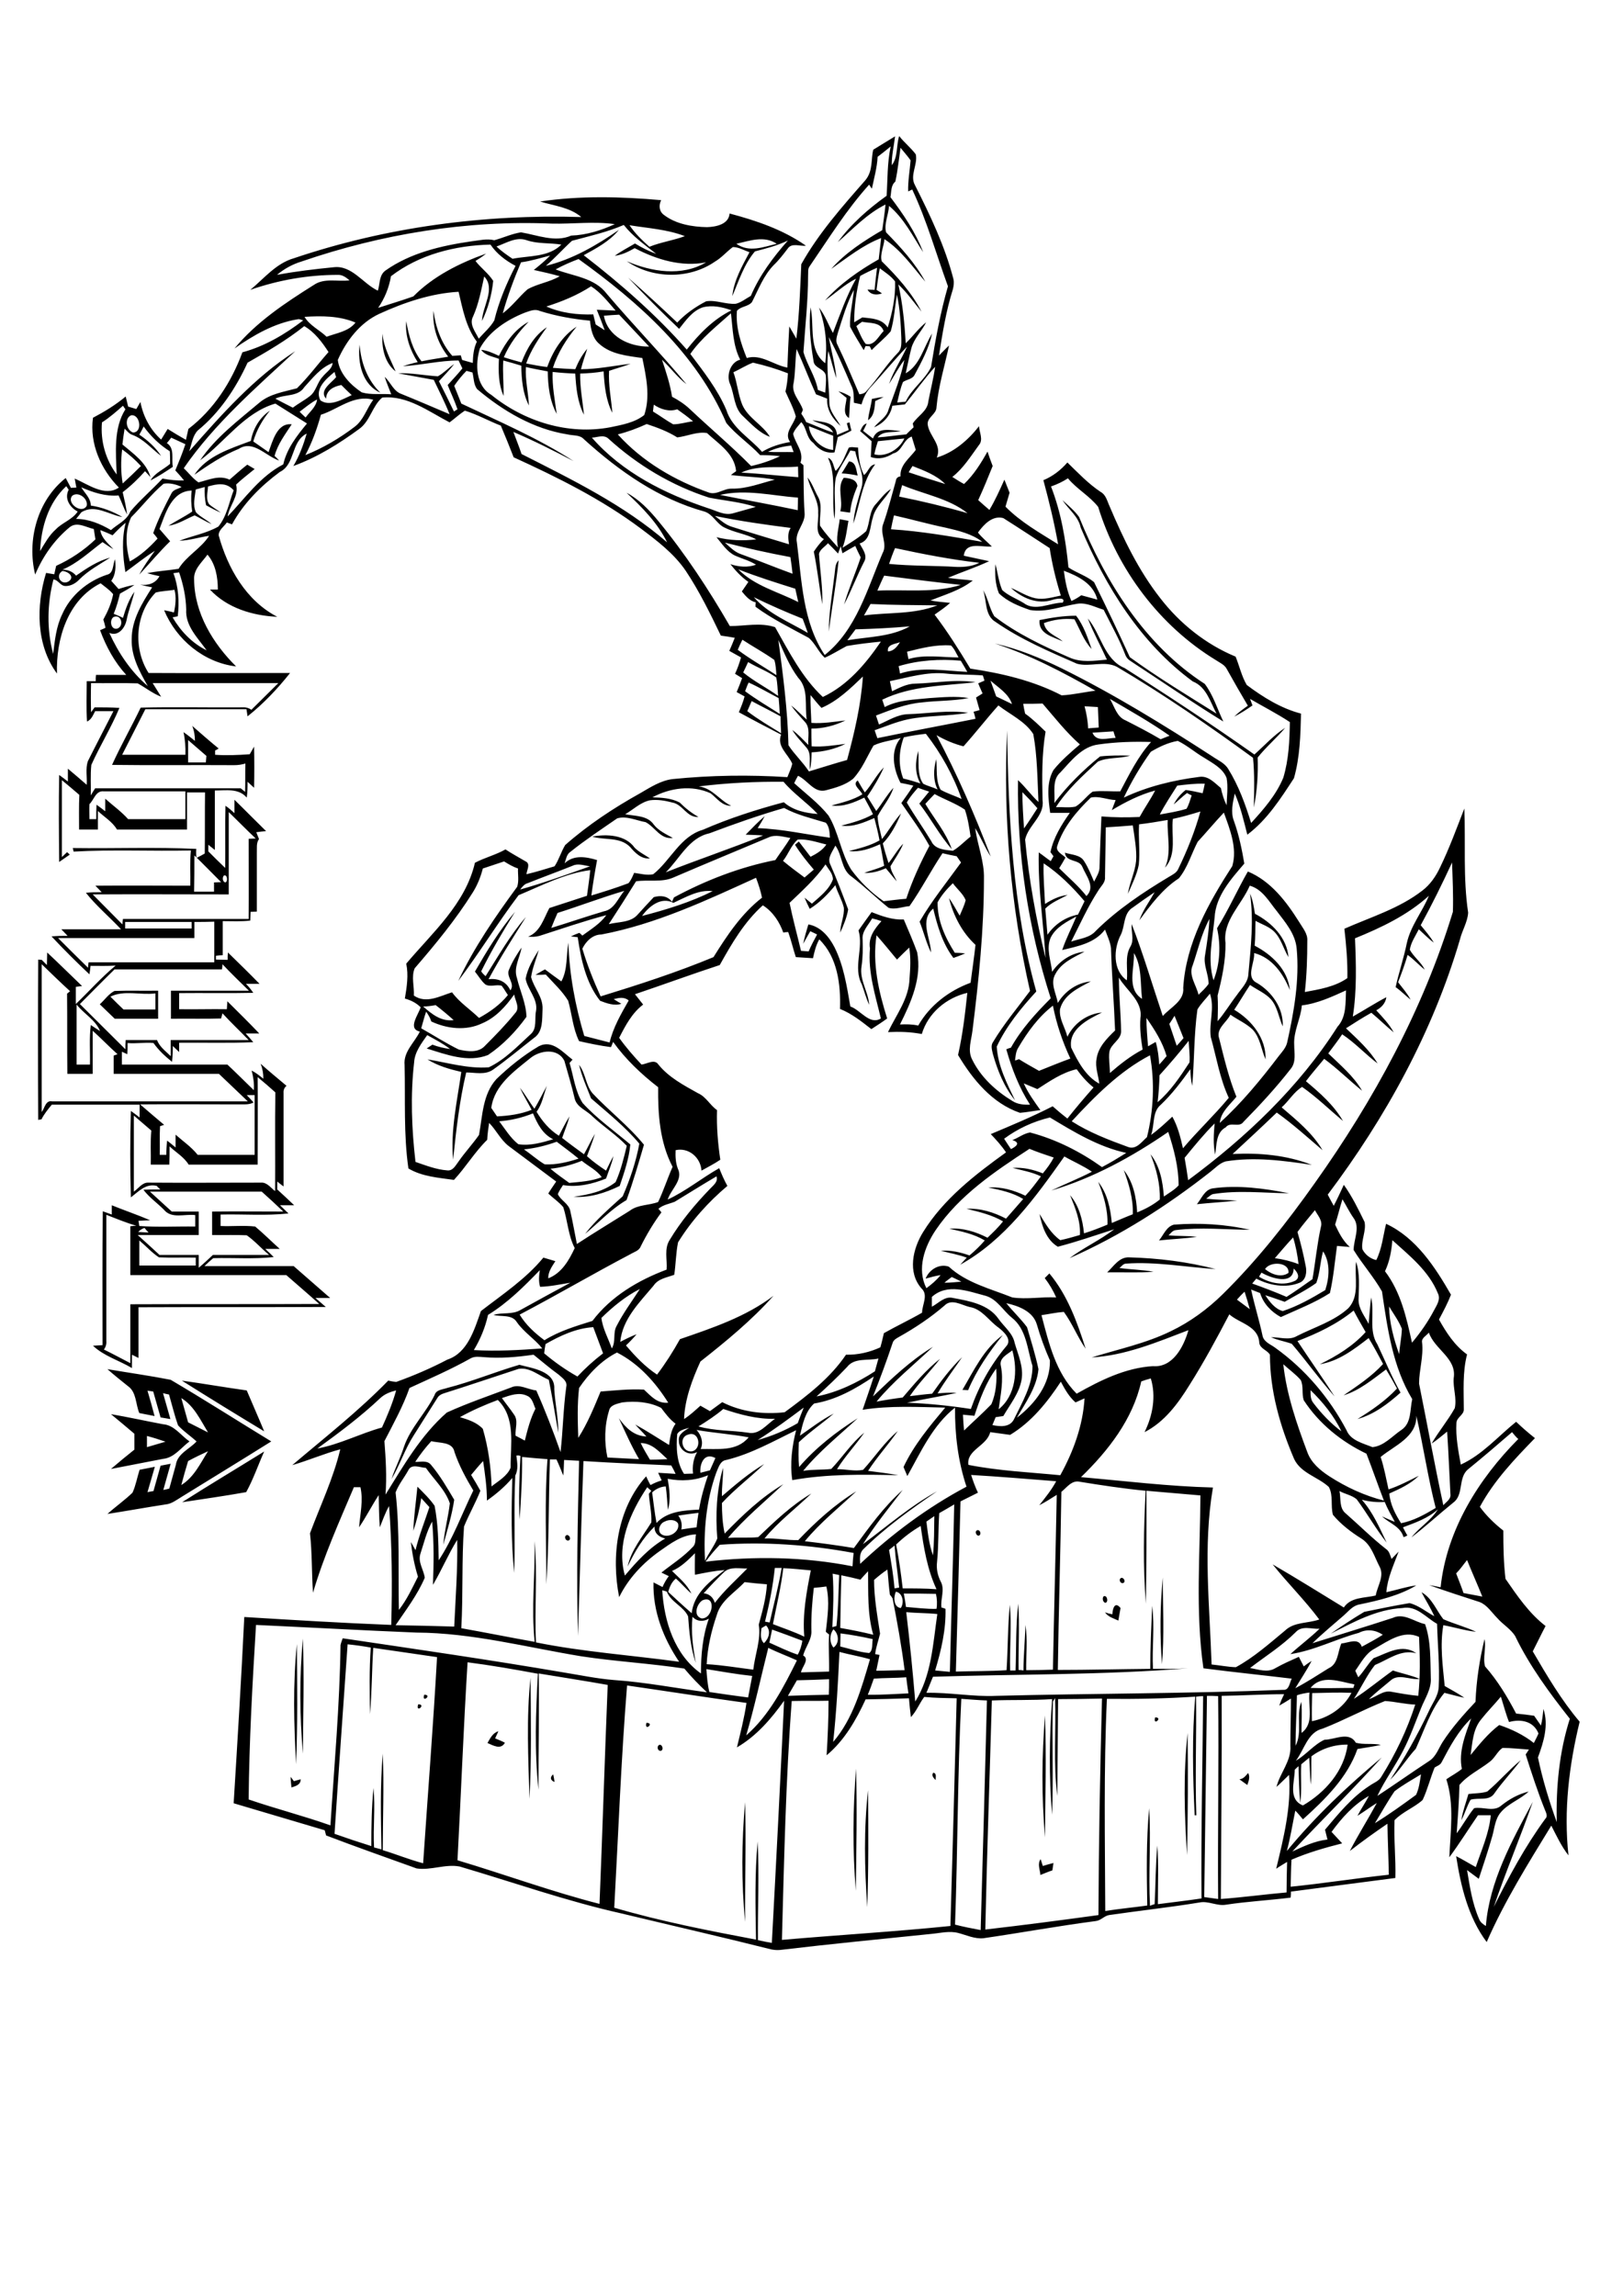 <?xml version="1.0" encoding="utf-8"?>
<!-- Generator: Adobe Illustrator 21.0.2, SVG Export Plug-In . SVG Version: 6.00 Build 0)  -->
<svg version="1.2" baseProfile="tiny" id="Layer_1" xmlns="http://www.w3.org/2000/svg" xmlns:xlink="http://www.w3.org/1999/xlink"
	 x="0px" y="0px" viewBox="0 0 595.3 841.9" overflow="scroll" xml:space="preserve">
<path d="M381.6,687.6c-0.1-1.9-1.2-4.1,0.1-5.8c0.2,0.6,0.6,1.8,0.8,2.5c1.3-0.4,2.6-0.8,3.9-1.1c-0.1,0.9-0.3,1.8-0.4,2.7
	C384.5,686.4,383.1,687,381.6,687.6 M273.3,660.9c0.4,14.6-0.1,29.3,0,43.9C271.9,690.3,272,675.5,273.3,660.9 M318.1,699.4
	c-1-14.3-1.3-28.7,0.3-42.9C318.5,670.7,318.6,685.1,318.1,699.4 M106.6,651.6c0.3,0.4,0.9,1.2,1.2,1.6c0.8-0.2,1.6-0.5,2.5-0.7
	c0,2-1.8,2.5-3.4,3C106.8,654.2,106.6,652.9,106.6,651.6 M203.4,653.5c-1.5-0.6-1.8-1.7-0.5-2.8
	C203.1,651.6,203.3,652.6,203.4,653.5 M454.6,652.5c1.5-0.1,2.3-1.3,3.2-2.3c0.8,1.4,0.2,3-0.3,4.4
	C456.5,653.9,455.6,653.2,454.6,652.5 M342.3,650.1c1.4,0.2,0.8,1.7,0.9,2.7C342.5,652.1,341.5,651.1,342.3,650.1 M313.9,693.4
	c-1.2-14.9-1.1-29.9,0.1-44.8C314.4,663.6,314.1,678.5,313.9,693.4 M545.5,657c4.3-3.6,8-8,12.3-11.5c-3.1,4.2-6.7,7.9-9.7,12.2
	c-1.9,2.9-5.8,1.4-8.7,2.3c-1.4,2.4-2.1,5.1-3.4,7.5c0.5-3.3,1.7-6.4,2.6-9.6C540.9,657.6,543.3,657.7,545.5,657 M241.6,640
	c1.3-0.8,2.1,2,0.6,2.1C241.2,642,240.9,640.6,241.6,640 M435.6,635.5c0.2,14.9,0.1,29.9-0.2,44.8
	C434.4,665.3,434,650.3,435.6,635.5 M178.8,639.2c1-1.7,1.9-3.7,4-4.3c-0.4,0.9-0.8,1.7-1.2,2.6c1.2,0.5,2.5,1,3.6,1.6
	C183.7,641.8,180.9,640.1,178.8,639.2 M237.1,631.8C240.3,631.8,236.2,635.2,237.1,631.8 M423.7,629.8
	C426.8,629.8,422.7,633.2,423.7,629.8 M383.3,629.1c0.5,14.9,0.1,29.8,0,44.7C382,658.9,382.1,643.9,383.3,629.1 M153.4,625
	C156.5,625,152.3,628.5,153.4,625 M155.6,621.5C158.8,621.5,154.5,624.8,155.6,621.5 M194.2,659.7c-0.4-14.8-1.2-29.7,0.4-44.4
	C194.7,630.1,195,645,194.2,659.7 M108.6,647c-0.8-14.7-1.2-29.4,0.3-44.1C109,617.6,109.2,632.3,108.6,647 M111.1,643.1
	c-1.2-14-1.3-28.2,0-42.2C111.6,614.9,111.2,629,111.1,643.1 M408,592c0.1-2.1,0.9-4.9,3-2.3c-0.3,1.5-0.5,3.1-0.8,4.6
	c-1.7-0.8-3.7-1.3-4.9-3C406.2,591.6,407,591.8,408,592 M404.8,585.4c1.3-0.6,1.9,2.2,0.6,2.4C404.5,587.5,404.2,586.1,404.8,585.4
	 M521.4,583.9c3.9,2.2,5.4,6.6,8,9.9c3.9,1.7,8.1,2.8,12,4.6c-4.1-0.4-8-1.7-12-2.4c-1.3,7.4-0.2,14.9,0.5,22.3
	c2.4,1.4,4.9,2.7,7.2,4.3c-2.5-0.5-4.8-1.2-7.3-1.8c-5,6-7.3,13.5-10.5,20.5c-3.3,3.6-5.9,7.9-9.4,11.4c5.3-8,10-16.4,14.1-25
	c1.3-3,3.5-5.6,3.7-9c0.4-7.8-0.4-15.5-0.6-23.2c-4.1-2.3-7.5-6.8-12.7-5.8c-9.6,0.5-18,5.2-26.3,9.4c4-2.8,8.1-5.5,12.3-8
	c5.5-1.1,11.1-2.3,16.6-3.2c3.3,0.8,6.1,3.2,9.1,4.8C524.7,589.6,522.9,586.8,521.4,583.9 M426.2,610.3c-0.8-10.6-0.7-21.3,0.3-31.8
	C426.5,589.1,427.1,599.8,426.2,610.3 M411,578.8c0.9-0.7,2,1,1.2,1.6C411.2,581.1,410.2,579.5,411,578.8 M207.6,563.1
	c0.9-0.7,2,1,1.2,1.7C207.8,565.5,206.7,563.8,207.6,563.1 M358.2,561.3c1-0.7,1.9,1,1.1,1.7C358.4,563.7,357.4,561.9,358.2,561.3
	 M66.8,550.9c9.9-6.3,20.1-12.4,30.1-18.6c-2.2,4.9-4,10.2-6.6,14.9C82.5,548.6,74.6,549.7,66.8,550.9 M53.9,526.6
	c0,1.4,0,2.7,0,4.1c2.3-0.7,4.5-1.3,6.8-2C58.4,527.9,56.2,527.2,53.9,526.6 M40.7,518.6c6.4,1.1,12.7,2.5,19.1,3.7
	c4.1,0.3,6.5,4.1,9.7,6.3c-3.1,2.3-5.6,6-9.7,6.4c-6.4,1.2-12.7,2.5-19.1,3.7c2.8-2.4,5.7-4.8,8.6-7.1c0-1.9,0-3.8,0-5.8
	C46.5,523.4,43.6,521,40.7,518.6 M66.7,506.3c7.9,1.1,15.9,2.5,23.8,3.6c2.1,5,4.3,9.9,6.4,15C86.8,518.8,76.7,512.6,66.7,506.3
	 M69,535.8c-0.9,2.9-1.7,5.8-2.5,8.8c4.7-2.9,7-8,9.8-12.4C73.9,533.3,71.4,534.5,69,535.8 M66.5,512.7c0.8,3,1.7,5.9,2.5,8.9
	c2.4,1.2,4.9,2.5,7.3,3.7C73.5,520.7,71.2,515.6,66.5,512.7 M39.4,502.1c7.7,1.3,15.5,2.4,23.2,3.9c12.4,7.3,24.6,15.1,36.9,22.6
	c-11,6.9-22,13.6-33,20.4c-1.8,1.1-3.6,2.5-5.7,2.7c-7.2,1.1-14.3,2.4-21.4,3.5c3-2.7,6.3-5,9.2-7.8c1.2-2.6,1.7-5.6,2.6-8.4
	c1.9-0.4,3.8-0.7,5.6-1.1c-0.9,3.1-1.8,6.2-2.7,9.3c0.7-0.1,1.4-0.3,2.2-0.4c0.9-3.1,1.7-6.2,2.6-9.3c1.2-0.2,2.5-0.5,3.7-0.7
	c-0.9,3.2-1.8,6.4-2.7,9.6c0.5-0.1,1.6-0.3,2.2-0.5c0.8-2.9,1.6-5.8,2.4-8.7c0.6-4.2,5.1-5.8,7.6-8.6c-2.2-2-4.8-3.7-6.8-5.9
	c-1.3-3.7-2.2-7.5-3.3-11.3c-0.5-0.1-1.6-0.3-2.2-0.5c0.9,3.2,1.8,6.4,2.7,9.5c-1.2-0.2-2.4-0.4-3.6-0.6c-0.9-3.1-1.8-6.3-2.7-9.5
	c-0.5-0.1-1.6-0.2-2.1-0.3c0.9,3.1,1.8,6.2,2.6,9.3c-1.9-0.4-3.7-0.7-5.6-1.1c-1.4-3.3-1-7.7-4.2-9.9
	C44.4,506.3,41.9,504.3,39.4,502.1 M164,509c9-2.3,17.6-5.9,26.5-8.5c4.8,1.3,13.2,2.3,12.8,8.9c0.3,5.3,1.5,10.6,1.5,16
	c-1.2-6.5-2.2-13-3.5-19.4c-3.6-1.5-7-4.7-11.1-4c-9.2,3-18.3,6.1-27.5,9c-0.9,0.3-1.8,0.8-2.3,1.7c-2.9,4.5-5.7,9.1-8.6,13.6
	c-3.3,5.1-5.1,10.9-8.2,16.1c1.3-4,3.3-7.8,4.6-11.9c2.4-7,8-12.3,11.2-18.9C160,509.6,162.3,509.6,164,509 M353,509.7
	c4.2-7.1,7.9-15.1,14.8-20.1c-5,6.2-9.6,12.8-12.7,20.2C354.5,509.8,353.8,509.7,353,509.7 M497.4,462.7c1.5,4.5,1,9.3,0.9,14
	c0,3.3,2.3,6,3.7,8.8c0.3-3.2,0.5-6.5,0.9-9.7c1.4,5.7-1,12.1,2.3,17.2c2.8,5.9,5.3,12,8.5,17.7c-4.6,4.1-9.7,8-15.8,9.7
	c5.2-3.2,10.3-6.7,14.5-11.2c-1.3-2.4-2.6-4.7-4-7c-4.9,3.6-9.7,7.7-15.6,9.5c5.1-3.5,10.3-6.9,14.5-11.5c-1.7-3.2-3.4-6.4-5.3-9.5
	c-5.3,4.1-11,8.5-17.9,9.6c6.2-3,12.2-6.7,16.8-11.8c-1.5-2.6-3-5.2-4.4-7.9c-6.1,5-13.3,8.4-20.6,11.2c4.5,6.8,9.2,13.5,13.6,20.3
	c-5.5-6.2-10.3-13-15.7-19.3c-2.5-0.9-5.1-1.3-7.6-2.4c3.2-0.1,6.6,1.3,9.6-0.5c6.3-3.2,13.4-5.3,18.7-10.1
	C498.9,475.2,496.7,468.4,497.4,462.7 M406.1,466.6c2.4-2.2,4.4-5.7,8.1-5.5c10.7,0.3,21.3,1.6,31.7,4.3c-11-0.7-21.9-2.8-33-2
	c-1,0.1-1.6,1.1-2.3,1.6c4.1,0.6,8.4,0.6,12.5,1.4C417.5,466.8,411.8,466.5,406.1,466.6 M425.1,454.9c1.7-2,2.7-5.1,5.5-5.8
	c9.3-0.7,18.7-0.2,27.8,1.9c-9-0.1-18.1-1-27.1,0.1c-1.2,0.1-1.9,1.2-2.7,1.9c3.5,0.4,7,0.1,10.4,0.6
	C434.4,454.2,429.8,454.4,425.1,454.9 M444.8,435.8c9.3-1.3,18.8,0,28,1.8c-9.3-0.1-18.7-1.2-27.9,0.3c-1,0.3-1.7,1.2-2.5,1.7
	c3.8,0.4,7.6,0.4,11.4,0.7c-4.9,0.5-9.9,0.8-14.8,1.3C440.7,439.6,441.8,436.3,444.8,435.8 M212.4,390.5c2.4,3.1,2.4,7.4,4.9,10.4
	c6.1,6.5,13.3,12,18.9,18.9c-2,6.8-4,13.7-6.4,20.3c-5.7,3.3-10.2,8.3-15.2,12.4c4-5.2,9-9.4,13.8-13.8c2.7-6.2,4.9-12.7,6.1-19.3
	c-5.2-6.2-11.6-11.3-17.7-16.6C215.2,398.7,213.4,394.7,212.4,390.5 M40.5,365.5c1.6,1.6,3.2,3.2,4.8,4.7c3.9,0,7.8,0,11.7,0
	c0-2,0-3.9,0-5.9C51.6,365,45.4,363,40.5,365.5 M36.6,368.3c1.8-1.6,3.2-3.8,5.4-4.9c5.3-0.2,10.7,0,16-0.1c0,3.4,0,6.8,0,10.3
	c-5.3,0-10.6,0-15.9,0C40.3,371.8,38.4,370.1,36.6,368.3 M192.8,358.9c0.7-3.8,2.8-7.3,4.8-10.5c-0.9,3.3-2.3,6.5-2.8,9.9
	c1,4,4.4,7.3,4.2,11.7c-0.2,3.6,0.3,8.3-3.1,10.6c-5,3.9-9.9,8-15.1,11.7c-2.9,2-6.5,1-9.8,1c-2.5,10.5-3.7,21.3-4.8,32
	c-1-10.8,1.5-21.6,3-32.2c-4.3-1-8.6-2.2-12.4-4.6c7.4,1.2,14.9,3.5,22.5,2.9c5.9-2.8,10.5-7.7,15.3-12.1c2.5-2.1,1.4-5.7,2-8.5
	C197.4,366.3,193.5,363,192.8,358.9 M217.2,306.8c5.3-1,12.2-0.7,15.6,4.1c1.6,1.6,3.7,2.6,5.6,3.9c-3.2,0.3-5.4-2-7.3-4.2
	C227.4,306.8,221.7,308.2,217.2,306.8 M317.2,290.6c2.6-2.9,4.3-6.5,7-9.2c-1.7,3.8-3.8,7.3-6.1,10.7c1.1,1.8,2.2,3.5,3.3,5.3
	c2.2-2.8,3.9-5.9,6.3-8.5c-1.2,3.9-4,6.9-5.8,10.4c0.1,2.9,1,5.6,1.6,8.4c2.5-3,4.3-6.5,7-9.4c-1.7,4-3.7,7.9-6.7,11
	c0.6,2.4,1.3,4.8,2.1,7.2c1.9-2.3,3.3-5,5.4-7.1c-1.2,3-3.1,5.6-4.7,8.3c0.2,2,1.6,3.7,2.3,5.5c-1.4-1.6-2.7-3.3-4-4.8
	c-2.5,1.1-5.2,1.9-7.9,1.7c2.4-0.9,5-1.5,7.3-2.6c-0.5-2.7-0.9-5.3-1.5-7.9c-3.6,1.6-7.4,3-11.4,2.5c3.8-1,7.7-1.9,11.2-3.9
	c-0.5-2.8-1.2-5.5-1.9-8.2c-3.8,1.6-7.8,3.4-12.1,2.8c4-1.1,8-2.1,11.6-4.2c-1-2.1-2.1-4.1-3.2-6.1c-3.7,1.8-7.8,3.5-12,2.9
	c3.9-1.1,7.9-2,11.3-4.1c-0.7-1.7-3.9-3.5-1.7-5.1C315.5,287.8,316.3,289.2,317.2,290.6 M377.8,363.4c-7.1-31.2-9.9-63.5-8.4-95.5
	c0.5,32.1,2,64.6,10.7,95.7c-5.6,6.1-11,12.7-14.5,20.2c0.4,7,3.7,13.5,6.7,19.7c-4-4.9-6.4-10.9-8.1-16.9c-0.3-1.4-0.9-3.1,0-4.4
	C368.2,375.5,373.2,369.6,377.8,363.4 M381.3,227.4c4.4-0.9,8.9-1.6,13.4-1.6c2.8,3.6,4.2,8,5.7,12.2c-2.9-3.1-4.3-7.2-6.3-10.9
	c-3.8-0.4-7.6,0.1-11.2,1.4c0.6,3.7,4.5,4.6,6.9,6.7C386.2,233.5,380.8,232.5,381.3,227.4 M360.6,216.4c1.8,3,2.3,6.7,4.1,9.6
	c8.3,6.4,17.9,10.9,27.5,15.1c4.4,2,9.2,1.2,13.8,0.8c-2.3-5.1-5-9.9-7-15.1c4.9,5.8,5.9,15,13.5,18.2c16.1,10.2,32,20.7,47.6,31.7
	c3.7-3.3,7.1-7.1,11.3-9.8c-3.2,3.8-7,7-10.1,10.9c0.2,6.1-0.2,12.3-1.4,18.3c0.1-6.1,0.3-12.1-0.3-18.2
	c-16.2-11.8-32.7-23.2-50-33.4c-4.6-2.3-9.9,0.2-14.6-1.1c-10.2-4.5-20.6-8.9-29.8-15.3C361.1,225.7,362,220.3,360.6,216.4
	 M306.1,210.7c0.3-1.8,0.1-3.9,1.5-5.2c-0.9,8.7-2.5,17.4-3.6,26.1C304,224.6,305.3,217.6,306.1,210.7 M308.2,187.5
	c1.2-4.1-1.4-8.7,1.3-12.3c2.1,0.2,4.6,0.5,5,3c-1.3,3.1-2.4,6.4-2.7,9.8C310.5,187.8,309.4,187.7,308.2,187.5 M296.2,175.1
	c1.7,2.1,2.5,4.7,3.8,7c1.9,3.3,0.4,7.1,0.8,10.7c1.9,2.9,4.3,5.4,6.6,8c-0.9-3.5,0.2-6.9,0.6-10.4c1.1,0.2,2.2,0.4,3.2,0.6
	c-0.6,3.3-0.9,6.7-2.2,9.9c3-1.9,6-3.7,8.7-6.1c1.5-3.3,1-7.4,3.7-10.1c1.7-1.9,3.2-4,5.4-5.4c-2,3.7-5.8,6.4-6.7,10.7
	c-1.1,3.3-0.7,8.1-4.8,9.3c1,2,3,4.3,1.7,6.6c-2.7,5.2-4.7,10.7-7.4,15.8c1.7-5.9,4.2-11.5,6.1-17.3c-0.7-1.4-1.4-2.8-2-4.2
	c-1.6,0.9-3.2,1.8-4.7,2.7c-0.2-0.7-0.5-2-0.6-2.6c-0.4,0.9-0.7,1.8-1,2.7c-1.2-1.3-2.5-2.6-3.7-3.8c-1.1,1.3-2.9,2.2-3.3,3.9
	c0.4,6.2,1.4,12.3,1.2,18.5c-1.1-6.4-1.8-12.9-3.1-19.3c1.1-1.7,2.3-3.2,3.7-4.6c-3.7-2-1.8-6.3-2.1-9.6
	C300.4,183.4,297.2,179.6,296.2,175.1 M311.4,169.2c2.7,0.2,2.6,3.3,3.2,5.2c-1.9-0.4-3.9-0.7-5.9-0.8
	C309.7,172.1,310.5,170.6,311.4,169.2 M311.3,164.2c1.1-0.5,2.3,0,3.4-0.1c0.2,3.5,0.6,7,2.2,10.1c1.6-1.1,1.9-3.7,4.1-3.9
	c-4.8,6.2-5.5,14.4-8,21.7c0.3-4.6,1.8-8.9,3-13.2c1.3-4.6-1.5-8.9-2.3-13.3c-0.6-0.1-1.2-0.2-1.8-0.3c-1.7,3.3-4.1,6.3-5.3,9.9
	c-1,5,0.1,10.2-0.5,15.2c-1.3-7.5,0.9-15.4-2.4-22.4c2,0.7,1.9,3.2,2.8,4.8C308.8,170.5,309.9,167.2,311.3,164.2 M92,161.7
	c0.8-4.4,3.2-8.6,7-11.1c-2.7,3.3-4.9,7.1-6.1,11.3c1.9,1.3,3.7,2.6,5.6,3.9c1.5-4,3.1-10.8,8.5-10.2c-2.4,3.7-5.1,7.2-6.3,11.6
	c0.6,0.5,1.1,1.1,1.7,1.7c-4.9-1.6-9.5-7.7-14.8-4.3c-5.9,2.4-11.1,5.9-16.3,9.5C75.9,167.1,84.6,164.5,92,161.7 M319.8,146.3
	c1.4-0.3,2.8-0.6,4.3-0.7c-1,0.5-2.1,1-3.1,1.5c-0.2,2.5-0.3,5.4-2.6,7C318.6,151.5,319.5,148.9,319.8,146.3 M307.5,143.5
	c1.6,0.4,3.1,1.1,4.5,2c-0.4,2.6-0.3,5.2-0.6,7.8c-2.6-1.6-1-5-0.9-7.4C309.5,145.1,308.5,144.3,307.5,143.5 M131.9,126.4
	c0.5,6.6,2.8,12.9,7.6,17.6C132.9,141.1,131.1,133,131.9,126.4 M145.1,136.2c-4.1-3.2-5.2-8.9-4.8-13.8
	C140.7,127.4,143.2,131.7,145.1,136.2 M183,130.5c2.5-5,5.9-9.8,10.9-12.5c-3.7,3.8-7,8.1-9.1,13c2.1,0.7,4.3,1.3,6.5,1.9
	c1.9-5,4.7-9.9,9.3-12.9c-3,4.1-5.9,8.4-7.6,13.3c2.6,0.5,5.1,1,7.7,1.3c2.1-5.8,5.5-11.4,10.8-14.8c-3.7,4.5-6.9,9.5-8.7,15.1
	c2.7,0.2,5.5,0.4,8.2,0.5c1.1-2.7,2.5-5.3,4.4-7.5c-0.8,2.5-1.7,5-2.3,7.5c6.1,0,12.1-1.3,18.2-2c-2.6,1-5.3,1.7-7.9,2.6
	c-0.3,5.2,0.8,10.3,1.2,15.4c-2.4-4.7-2.9-10-3.2-15.2c-2.9,0.5-5.7,0.7-8.6,0.8c-0.1,5.1,0.9,10.1,1.4,15.1
	c-2.4-4.6-2.9-10-3.2-15.1c-2.8-0.1-5.5-0.3-8.3-0.6c-0.2,5.2,0.8,10.3,1.5,15.4c-2.6-4.8-3.2-10.3-3.3-15.6c-2.7-0.5-5.4-1-8-1.6
	c-0.3,4.8,0.9,9.4,1.1,14.1c-2.3-4.5-2.7-9.6-2.8-14.6c-2.2-0.7-4.4-1.3-6.6-1.9c-0.3,4.3,0.2,8.7,0.1,13c-1.9-4.3-1.9-9-1.7-13.6
	c-2.3-0.9-5-1.2-6.5-3.3C178.7,128.5,180.9,129.5,183,130.5 M488.4,671.8c1.3,1.4,2.6,2.8,3.9,4.2c-6.3,1.6-12.6,3.4-18.6,6
	c-0.2,3.3-0.2,6.6-0.3,9.9c12-1.2,24-3.1,36-4.4c-0.1-6.2-0.4-12.5-0.5-18.7c-4.7,3.2-9.3,6.5-13.8,10c3.1-6,6.7-11.7,9.9-17.6
	c-2.4,1.5-4.7,3.2-7.1,4.7c1.3-2.5,2.9-4.8,4.2-7.3C496.5,661.8,492.1,666.7,488.4,671.8 M511.5,656.9c-2.6,3.8-4.8,7.8-7.2,11.7
	c5.2-3.2,10.2-6.8,15.1-10.4c1.1-2.3,1.4-5,1.8-7.5C517.9,652.7,514.5,654.6,511.5,656.9 M546.4,646.1c-3.7,2.9-8.1,4.9-11.1,8.5
	c-0.1,5.9-0.6,11.8-1,17.7c2.3-3,4-6.3,6.4-9.2c3.3-0.6,7.2,1.5,10-1c3-2.4,6.3-4.2,10-5.1c-3.1,2.9-7.4,4.3-10.2,7.6
	c-2.1,2.4-2.3,5.7-3.1,8.6c-1.5,5.3-3.3,10.6-5,15.8c-1.4-1-2.8-2.1-4.3-3.2c1,6,1.9,12.2,4.4,17.9c0.4,1.2,1.5,2,2.5,2.6
	c1.3-16.4,9.6-31.3,17.2-45.5c-4.5,12.9-9.9,25.5-14.3,38.5c5.6-11.2,11.5-22.2,18.9-32.3c1-0.9,0.3-2.2-0.1-3.2
	c-2.7-6.7-4.9-13.5-7.1-20.4c0.4-0.6,0.8-1.2,1.2-1.8c-3.2-0.2-6.5-0.6-9.7-0.6C549.2,642.3,548.3,644.7,546.4,646.1 M481,644.1
	c-0.1,3.4,0.1,6.9-0.2,10.3c-0.4-3.3-0.3-6.6-0.6-9.8c-1,0.8-1.9,1.6-2.9,2.4c-0.3,4.7,0.3,9.5-0.4,14.2c-0.4-4.5-0.5-9-0.6-13.5
	c-0.5,0.4-0.9,0.8-1.4,1.3c0,4.5-2.6,10.8,3,13.1c8.2-4.8,15.1-12.6,16.4-22.3C489.6,639.7,484.8,641.2,481,644.1 M485.2,633.9
	c-5.6,1.3-6.8,7.8-9.9,11.8c3.8-2.2,6.6-5.9,10.5-7.7c3.8,0,9-3.2,11.5,1.1c2.9,0.8,6.2,0.1,9.2,0.8c-2.8,0.6-5.7,1-8.6,1.5
	c-3.7,10.5-11.9,18.5-20,25.8c-0.9-1.1-1.8-2.2-2.8-3.2c-1,4.9-1.8,9.9-3.1,14.8c10.4-12.6,22.3-23.9,34.8-34.3
	c-10.6,11.8-22,22.9-32.8,34.5c4.1-1.9,8.3-3.9,12.9-4.4c-0.3-1.2-0.6-2.4-0.9-3.6c4.9-5.8,9.8-11.9,16.3-16.1
	c1.5-1.1,3.5-1.7,4.4-3.4c5.2-8.3,9.4-17.1,12.4-26.4c-3.7-0.1-7.4-1.1-11.1-1.3C500.2,626.9,492.9,630.9,485.2,633.9 M363.8,623.6
	c-0.8,28-1.8,56-2.4,84c13.9-1.6,27.7-3.4,41.5-5.3c0.1-26.5,0.6-52.9,1.3-79.4c-5.4,0.1-10.8,0.2-16.1,0.2
	c-0.1,11.8-0.2,23.7-0.3,35.5c-1.5-11.9-0.4-24-0.8-35.9c-0.2,0.3-0.6,1-0.8,1.3c-0.4,13.8,0.2,27.7-0.3,41.5
	c-1.2-14.1-1-28.3,0-42.4C378.5,623.6,371.1,623.3,363.8,623.6 M350.3,705.8c3.1,0.8,6.2,1.4,9.4,2c0.8-28.1,1.6-56.1,2.3-84.2
	c-3.1-0.1-6.2-0.4-9.4-0.6C351.2,650.6,351.3,678.2,350.3,705.8 M543.3,630.5c-3.1,3.7-3.2,8.6-3.9,13.1c3.2-3.9,6.4-7.9,10.5-11
	c4.5,1.5,8.9,3.6,12.7,6.6c0.6-1.2,1.2-2.3,1.7-3.5c-1.8-4.5-6.4-5.4-10.8-4.2c-1.2-3-2-6.2-3-9.3
	C548.1,625.1,545.5,627.7,543.3,630.5 M334.1,629.7c-0.3-2.3-0.5-4.6-0.7-6.9c-5.3,0.2-10.6,0.3-15.9,0.4
	c-3.5,7.6-7.8,15.1-14.3,20.5c0.4-6.7,0.7-13.4,0.7-20c-4.5,0.1-9,0-13.5,0.1c-2.2,29.1-2.8,58.4-3.6,87.6c20.6-1.8,41.2-3,61.8-5.1
	c0.8-27.8,1.6-55.7,2.3-83.5c-4-0.1-7.9-0.1-11.9-0.5C337.2,624.7,336.2,627.5,334.1,629.7 M442.7,621.9c-0.3,24.6-0.7,49.2-1,73.8
	c1.7,0.2,3.4,0.5,5.1,0.7c-0.2-24.8,0.3-49.6,0-74.4C445.4,621.9,444,621.9,442.7,621.9 M438.7,622.2c0.2,14.5-0.4,29,0.1,43.5
	c-0.1,0-0.4,0-0.6,0c-0.7-14.5-1-29,0.2-43.5c-10.8,0.7-21.6,0.9-32.4,0.8c-1.2,25.9-0.7,51.9-0.6,77.8c5.1-0.8,10.3-1.3,15.4-2
	c-0.2-11.9-0.4-23.8,0.7-35.7c0.7,11.9-0.3,23.9,0.3,35.8c0.4-0.2,1.3-0.5,1.7-0.6c0.4-7.2,0.3-14.3,1-21.5
	c0.5,7.2,0.2,14.3,0.2,21.5c5.3-0.7,10.7-1.3,16-2.1c-0.2-24.7,0.4-49.5,0.6-74.2C440.4,622,439.5,622.1,438.7,622.2 M448.1,621.9
	c0.1,24.8-0.2,49.7-0.3,74.5c8.1-0.6,16.1-1.7,24.1-2.4c0-3.7,0.1-7.5,0.2-11.2c-1.3,0.8-2.7,1.6-4,2.5c2.7-11.3,5.6-22.7,4.7-34.4
	c-1.5,1.4-3,3-4.6,4.4c1.3-5.2,5.5-9.5,5.1-15.1c0-5.8,0.2-11.5,0.2-17.3c-1.4,0.9-2.9,1.8-4.3,2.6c0.5-1.4,1.1-2.8,1.8-4.2
	C463.5,621.3,455.8,621.8,448.1,621.9 M481.3,620.9c-0.1,3.4-0.2,6.9-0.1,10.3c6-1.2,11.6-4.8,14.5-10.4
	C490.9,620.6,486.1,620.8,481.3,620.9 M475.7,621.7c-0.1,6.2-0.5,12.3-0.5,18.5c2.6-4.9,0.1-11,2.1-16.1c0.4,3.8,0,7.6,0.1,11.4
	c4.8-3.6,2.3-9.7,2.9-14.8C478.7,620.9,477.1,621.2,475.7,621.7 M225.3,699.6c17.1,5,34.5,8.4,52,11.7c-0.2-12-0.5-24.1,0.6-36
	c0.6,12.1,0,24.2,0.1,36.2c1.7,0.4,3.4,0.7,5.1,1c1.6-29.6,3.1-59.2,4.5-88.8c-4.7,6.6-10.2,13-17.3,17.1c1.3-5.4,2.7-10.8,3.5-16.3
	c-14.6-2-29.2-4.3-43.8-6.4C227.8,645.3,226.8,672.5,225.3,699.6 M480.7,619c5.2,0.2,10.4,0,15.7,0c0.1-0.3,0.3-1,0.4-1.3
	C491.3,616.7,484.9,613.9,480.7,619 M292.3,616.2c-1.1,1.9-2.2,3.8-3.3,5.7c5-0.2,10-0.3,15-0.4c0.1-1.9,0.1-3.8,0.1-5.7
	C300.2,616,296.2,616.1,292.3,616.2 M320.5,615.6c-0.7,2-1.4,4-2.2,5.9c5,0.1,9.9-0.3,14.9-0.5c-0.3-2-0.6-4-0.8-5.9
	C328.4,615.4,324.4,615.3,320.5,615.6 M259.1,612.1c0.2,2.8,0.4,5.7,1.1,8.4c4.7,0.7,9.5,1.4,14.2,2c0.5-2.6,1-5.2,1.5-7.9
	C270.2,614,264.7,613,259.1,612.1 M171.5,609.6c-1.5,24.2-2.4,48.4-3.7,72.6c17.4,5.2,34.5,11.5,52.1,16c1.1-26.8,1.9-53.5,3-80.3
	c-8.4-1.5-16.9-2.8-25.3-4.2c0.2,14.2-0.1,28.4-0.1,42.6c-1.5-14.1-1-28.4-0.2-42.5C188.7,612.2,180.1,610.7,171.5,609.6
	 M307.9,605.8c-0.5,11-1.1,22-2.3,33c7.3-8.5,10.4-19.7,13.5-30.3C315.4,607.4,311.6,606.8,307.9,605.8 M281.8,604.3
	c-2.7,10.7-5,21.5-8.1,32.1c8.4-7.3,13.7-17.6,18.6-27.5C288.8,607.3,285.2,606,281.8,604.3 M127.5,603c-1.6,23.2-3.3,46.3-4.8,69.5
	c4.5,1.6,9,3.1,13.5,4.5c0-7.1,0.1-14.2,0.8-21.3c0.7,7.2-0.2,14.5,0.2,21.8c0.9,0.2,1.8,0.5,2.7,0.7c-0.2-11.7-0.5-23.4,0.5-35.1
	c0.5,11.8,0,23.6,0,35.4c5,1.5,9.8,3.5,14.8,4.8c1.7-25.2,3.7-50.4,5.1-75.6c-7.8-1.1-15.6-2.3-23.4-3.4c-0.5,8.1-0.5,16.2-1.2,24.3
	c-0.1-8.1-0.3-16.3,0.3-24.4C133.3,603.7,130.4,603.3,127.5,603 M504.2,604.6c-3.3,1.7-5,5.2-7.1,8.1c0.4,0.8,0.7,1.6,1.1,2.4
	c2.1-2.2,3.5-4.9,5.6-7c5.1-1.9,10.5-5.5,15.7-1.8c-5.6-1.6-10.3,2.3-15.2,4.3c-3,3.8-5,8.3-7.7,12.4c5-3.2,9.5-7,14.3-10.4
	c3.2,1.1,6.6,1.7,9.8,3.1c-3.5,0.5-7.8-2.2-10.8,0.7c-2.6,2.2-5.3,4.3-7.8,6.7c2.8-0.8,5.2-3.3,8.2-2.7c3.3,0.6,6.6,1.2,9.9,1.5
	c0.8-7.2,0.6-14.4,0.3-21.6C514.7,597.6,509.2,601.8,504.2,604.6 M308.3,599c0,1.6-0.1,3.2-0.1,4.8c3.5,0.8,6.9,2.1,10.6,2.4
	c1.5-1,1-3.5,1.3-5.1C316.1,600.2,312.2,599.5,308.3,599 M305.7,604.2c2.3-1.6,2-5,0-6.7C304.2,599.5,304.2,602.3,305.7,604.2
	 M283.2,597.6c-0.3,1.6-0.7,3.2-1,4.8c3.4,1.5,6.8,3.2,10.4,4.4c0.9-1.6,1.4-3.3,1.7-5.1C290.6,600.3,286.9,598.9,283.2,597.6
	 M475.3,598.5c-5.1,5.1-11.2,8.9-16.8,13.2c3,0.5,6.4,1.8,9.2,0.1c2.8-1.6,5.8-2.9,8.7-4.2c0.6,1.2,1.2,2.3,1.8,3.5
	c0.9-0.7,1.9-1.4,2.9-2c-1.8,3.4-4,6.7-6,10c4.2-2.2,8.2-4.8,12.2-7.3c3.6-1.6,3.3-6,4.7-9.1c2.6-0.2,6.3-2.3,7.5,1.2
	c2.6-1.4,5.2-2.8,7.7-4.4c-2.7-1.8-5.9-2.2-8.8-0.7c-8.5,2.3-16.4,6.5-25.1,7.8c3.5-3.2,7.3-6,10.7-9.3
	C481.2,597.5,477.6,596,475.3,598.5 M279.3,597.1c-0.2,1.9-0.6,4,0.9,5.5c1.8-1.7,2.7-4.5,0.8-6.5
	C280.6,596.3,279.7,596.8,279.3,597.1 M93.9,595.9c-1.3,21.3-2.5,42.6-2.7,64c9.9,3.4,20.1,6,30,9.5c1.4-22,3.4-44,3.7-66.1
	c0.2-0.9,0.5-1.7,0.8-2.5c27,4,54,7.9,80.9,12.5c6.2,1,12.3,2.3,18.6,2.8c11.5,0.8,22.8,3,34.1,4.5c-2.9-2.7-5.7-5.6-8.3-8.7
	c-12.6-1.9-25.3-2.6-37.8-4.5c-20.1-3.3-40-8.6-60.5-8.7C133,597.9,113.5,596.8,93.9,595.9 M332.4,591.2c1.3,10.9,2.4,21.9,3.3,32.8
	c6-9.6,6.5-21.2,8.1-32.1C340,591.5,336.2,591.6,332.4,591.2 M257.6,586.9c-2.1,1.4-3.4,5.7-0.3,6.6
	C261.6,593.8,262.8,584.6,257.6,586.9 M331.5,584.4c0.3,1.6,0.6,3.2,0.8,4.9c3.7,0.3,7.5,0.8,11.2,0.7c0.3-1.8,0.2-3.7-0.2-5.5
	C339.4,584.4,335.4,584.4,331.5,584.4 M328.6,583.7c-0.9,1.9-0.9,5.7,1.8,6C331.7,587.8,331.2,584.2,328.6,583.7 M242.9,583.2
	c0.7,11.4,4.5,23.6,14.2,30.5c0-6.8,0.6-13.7,2.9-20.1c-2,1.2-4.4,1.1-6-0.7c-0.6,5.7,0.2,11.3,1.2,16.9c-1.9-5.5-2.4-11.3-2.8-17
	c-1.6-3.7-6.3-5.2-7.8-9.1C244.2,583.5,243.3,583.3,242.9,583.2 M298.5,582.3c-0.6,5.1-1,10.3-0.9,15.5c0.3,3.4-2.2,6.1-3,9.3
	c2.5,1.4-0.5,4.2-0.8,6.2c3.4-0.1,6.9-0.2,10.3-0.3c0.1-4.5-0.3-9.1,0-13.6c-0.3-0.2-0.9-0.7-1.2-1c0.6-5.5,1.5-11.1,0.2-16.6
	C301.6,582,300,582.2,298.5,582.3 M273.1,580.2c-3.6,3.9-8.7,6.7-10.2,12.1c-2,5.8-3.4,11.9-3.7,18c5.7,0.3,11.4,1.3,17.1,2
	c0.6-5.5,2.9-11.1,2-16.5c1.3-4.8,2.7-9.7,3-14.8C278.5,580.8,275.8,580.5,273.1,580.2 M305.4,577.1c0.5,6.5,0.2,13.1-0.1,19.6
	c0.4-0.1,1.2-0.3,1.5-0.4c0.7-6.2,0.7-12.5,1-18.7C307.3,577.5,306,577.2,305.4,577.1 M315.6,579.3c-2.3-0.6-4.6-1.1-7-1.6
	c-0.2,6.4-0.3,12.8-0.4,19.3c4,0.7,8.1,1.5,12.1,2.5c-2.2-7.6-1.8-15.5-1.9-23.3C317.5,577.2,316.5,578.2,315.6,579.3 M320.6,579.4
	c0,6.6,1.2,13.2,2.2,19.7c-0.6,2.5-1.5,4.9-1.8,7.5c0.4,0.1,1.2,0.2,1.6,0.3c-0.4,1.9-0.8,3.8-1.2,5.8c3.5,0,6.9-0.2,10.4-0.2
	c-1.1-8.8-2.7-17.6-4.4-26.3c-0.2-0.4-0.7-1.1-1-1.4c-0.4-3.1-0.6-6.1-0.9-9.2C323.8,576.7,322.2,578,320.6,579.4 M287.3,575.1
	c-0.8,6.9-2.5,13.7-3.8,20.5c3.8,1.5,7.8,2.8,11.5,4.6c-0.7-8.2,0.8-16.3,2.4-24.3C294,575.6,290.7,575.2,287.3,575.1 M284.2,575
	c-0.7,6.6-2,13.2-3.6,19.7c0.4,0.1,1.3,0.2,1.7,0.3c1.5-6.7,3.3-13.3,4.4-20C285.9,575,285.1,575,284.2,575 M265.6,576.5
	c-2.6,2.5-5.1,5.1-7.5,7.8c2.1,0.2,3.5,1.5,4.1,3.5c3.5-4.6,7.9-8.5,11.9-12.6C271.3,575.3,267.9,574.4,265.6,576.5 M534.1,577
	c0.9,2.4,1.9,4.8,2.7,7.2c2.3,0.4,4.6,0.9,6.9,1.3c-1.8-4.5-3.8-8.9-5.6-13.4C536.8,573.7,535.6,575.5,534.1,577 M246.5,576.1
	c2.6,2.6,5.5,4.9,7.1,8.3c-2-1.7-3.7-3.8-5.7-5.5c-1.5,1.2-2.3,3-2.8,4.9c2.8,2.6,5.6,5.2,8.6,7.8c0.8-7.2,6.7-11.8,12.1-15.8
	c-3.7,0.2-7.3,1-10.9,1.7c-0.1-2.6,0-5.2,0-7.9C252.4,572.1,249.8,574.7,246.5,576.1 M326.1,568.4c0.8,4.7,1.6,9.3,2,14.1
	c0.6-0.1,1.1-0.2,1.7-0.3c-0.5-5.1-1.3-10.2-1.7-15.4C327.4,567.3,326.8,567.9,326.1,568.4 M264,566.5c-1.9,2-3.6,4-5.2,6.2
	c17.9-2.1,36.2-1.8,53.9,1.7c0.1-1.7,0.2-3.3,0.4-4.9C296.9,566.5,280.4,565.3,264,566.5 M328.7,566.4c1,5.3,1.8,10.7,2.4,16.1
	c4.1,0,8.3,0,12.4,0.3c-3.4-7.3-4.7-15.3-5.8-23.2C334.4,561.5,331.4,563.8,328.7,566.4 M154.2,569.8c-1,3.1,1.2,5.8,1.6,8.8
	c-2.7,6.3-6.9,11.8-10.7,17.4c7.2,0.1,14.4,0.3,21.5,0.5c0.5-10.6,1.3-21.2,1.1-31.8c-3.3,5.3-5.7,11.1-8.9,16.5
	c0.3-7.7,0.4-15.5-0.3-23.2C156.4,561.8,155.5,565.9,154.2,569.8 M243.8,558c-1.7,0.6-2.7,3-1.5,4.4c2.4,2.2,7.3-0.5,6.4-3.7
	C247.7,557.1,245.2,557.2,243.8,558 M339.8,558c0.5,4.2,1,8.4,2.4,12.4c0.5-4.8,0.4-9.6,0.5-14.4C341.8,556.6,340.8,557.3,339.8,558
	 M248.8,555.8c1.1,1.5,1.5,3.3,1.1,5.1c1.9-0.3,3.7-0.6,5.6-0.8c0.2-1.8,0.4-3.5,0.7-5.3C253.7,555.1,251.2,555.4,248.8,555.8
	 M344.5,554.9c-0.4,6-0.2,12-0.8,17.9c-0.3,2.5,0.2,4.9,1.3,7.1c1.7,3-0.1,6.4,0.3,9.6c0.4,0.1,1.1,0.3,1.5,0.5
	c0.2,7.7-1.6,15.3-3.8,22.6c1.8,0.2,3.6,0.3,5.4,0.5c0.5-20.5,1.2-40.9,1.6-61.4C348.2,552.8,346.4,553.8,344.5,554.9 M237.4,545.4
	c-6.3,9.4-11.4,21-8.2,32.4c4.3-5.1,8.9-10.2,14.8-13.6c-2.2-0.5-4.1-1.9-3.9-4.4c-4.3,4.2-7.4,9.4-9.9,14.7
	c1.3-6.1,5.5-11,8.7-16.2c0.2-3.5-0.7-7-0.9-10.5c0.2-0.3,0.7-0.8,0.9-1.1C238.4,546.3,237.9,545.9,237.4,545.4 M389.3,547.1
	c-0.3,21.8-1,43.6-1.3,65.3c11.3,0,22.6-0.3,33.9-0.4c0-7.7,0.4-15.4,0.7-23.1c1,7.7-0.1,15.4,0.3,23.1c4.3,0,8.6,0.1,12.9-0.2
	c-31.1,2.5-62.4,2.1-93.6,3.1c-0.8,2-1.6,3.9-2.4,5.9c8.6-0.2,17,1.5,25.6,1.1c35.1-0.9,70.2-0.8,105.3-2.2c2.2,0.2,2.3-2.7,3.1-4.1
	c-10.8-1.3-21.6-2.4-32.4-3.8c-3-21-1.2-42.2-1.1-63.4c-6.6-0.6-13.2-1.1-19.8-1.7c0.1,13.8,0,27.6-0.2,41.4
	c-1.1-13.8-0.8-27.6-0.1-41.4c-8.1-0.8-16.1-2-24.1-3.3C393.1,542.7,391.3,545.5,389.3,547.1 M244.9,542.3c0.6,3.7,1.2,7.6,0.1,11.4
	c-0.3-2.9-0.4-5.7-0.8-8.6c-1.9,0.1-3.6,0.9-5,2.2c0.5,3.7,0.9,7.5,1.6,11.2c4-4.3,10.1-4.6,15.6-4.9c0.7-4.3,1.9-8.5,3.3-12.6
	C255,543,249.8,543.3,244.9,542.3 M356.2,540.9c0.7,2.2,1.5,4.4,2.5,6.5c-2.1,1.1-4.3,2.1-6.4,3.2c-0.5,20.8-1.1,41.6-1.7,62.4
	c6.2-0.2,12.4-0.1,18.6-0.5c0.5-7.9,0.4-16,1.2-24c0.7,8-0.1,16.1,0.1,24.1c0.5,0,1.5,0,2,0c0.3-8.2,0-16.4,1-24.5
	c0.5,8.1,0,16.2,0.1,24.3c0.6,0,1.2,0.1,1.8,0.2c0-5.6,0.6-11.1,0.7-16.7c0.9,5.5,0.2,11.1,0.3,16.6c3.3,0,6.5-0.1,9.8-0.2
	c0.4-21.4,1-42.7,1.4-64.1c-2.1,1.3-4.2,2.7-6.4,3.8c2.2-2.8,4.5-5.6,6.2-8.8C377,542.4,366.6,541.5,356.2,540.9 M256.9,540.1
	c1.2-0.3,2.3-0.6,3.5-0.9c0.7-1.5,1.3-3,2-4.5C258.3,532.5,256.6,536.8,256.9,540.1 M189.4,533.8c0.3,2.5,0.8,5-0.4,7.3
	c-0.6,11.9,0,23.8-0.4,35.7c-1.2-11.6-1-23.2-0.7-34.8c-2.7,3.2-5.9,5.9-9.3,8.3c0-4.9-0.7-9.7-1.4-14.5c-1.5,1.6-3,3.4-4.4,5.1
	c1.2,1.9,2.3,3.8,3.4,5.8c-1.8,4.5-4.2,8.7-6,13.1c-0.9,12.4-0.3,24.8-1,37.3c9,1.6,17.9,3.4,26.9,5c-1.3-12.3,0.2-24.6,0-36.9
	c1.1,12.3-0.1,24.8,0.5,37.1c17.3,3.5,35,4.7,52.5,7.1c-5.8-8.6-9.7-18.6-9.4-29.1c1.1,0.6,2.2,1.1,3.3,1.7c0.6-1.4,1.4-2.8,2.3-4
	c-0.9-0.4-1.8-0.9-2.7-1.3c3.9-3.1,8.2-5.8,11.6-9.5c1.2-1.2,0.7-3.1,1.1-4.5c-5.1,0.1-9.3,3.3-13.3,6.1c-6.2,4.4-11.5,10-14.9,16.9
	c-3-15.1-0.7-32.5,9.9-44.3c0.5,1.1,1,2.2,1.6,3.2c1.3-0.7,2.7-1.3,4.1-1.7c-0.4-0.9-0.9-1.9-1.3-2.8c2.1,0.1,4.3,0.3,6.4,0.4
	c-0.5-1.1-1-2.1-1.6-3.1c-10.7-0.5-21.4-0.9-32.2-1.6c-0.8,21.4-1.3,42.7-2,64.1c-0.6-21.4-0.1-42.8,0.4-64.2
	c-1.8-0.1-3.7-0.2-5.5-0.3c-0.1,1.9-0.1,3.8-0.3,5.7c-0.8-2-1.6-4-2.5-5.9c-0.8,0-1.6,0-2.4,0c-0.5,15.3-0.3,30.6-1.3,45.8
	c0-15.3-0.7-30.6,0.4-45.9c-3.1-0.2-6.2-0.5-9.3-0.8c0.1,7.6-0.4,15.3-0.9,22.9c-0.4-7.7-0.1-15.5,0.3-23.2
	C190.7,533.7,189.8,533.7,189.4,533.8 M235,529.2c1,2.1,2.2,4.1,3.4,6.1c2.1,0,4.3-0.1,6.4-0.2C241.9,532.5,239.2,529.2,235,529.2
	 M152.3,536.1c1.9,0.1,4.4-0.7,5.8,1.1c3.3,3.9,5.9,8.4,8.5,12.8c-0.8,5.5-2.5,11-4,16.5c0.4-5.1,1.8-10.1,2.4-15.2
	c-1.7-5-5.8-8.7-8.8-13c-2.2-0.1-5.3-1.7-6.5,1c-1.5,2.7-3.5,5.1-4.6,8c1.6,14.3,0.9,28.7,1.2,43.1c2.9-3.7,4.9-8,7-12.2
	c-1.3-4.2-2.1-8.4-2.6-12.7c0.6,1,1.2,2,1.7,3c1.3-5.4,3.4-10.6,5.1-15.8c-1-1.1-2-2.2-3-3.3c-0.6,4.1-1.6,8.1-2.9,12
	c0.2-5.4,1-10.8,1.5-16.2c2.2,2.2,4.5,4.4,6.3,7c1.3,6.6,1.4,13.3,1.5,20c5.3-8,8.5-17,12.7-25.6c-2.7-4.5-5.2-9.1-6.9-14.1
	c-0.7-3.9-5.6-3.2-8.5-4C156,530.9,154.1,533.4,152.3,536.1 M252.4,526.1c-3.7,1-2.1,6.9,1.6,6.1
	C257.6,531.1,256.4,524.6,252.4,526.1 M554.6,525.2c-5.3,4.6-10.7,9.2-16.1,13.6c-3.8,3.1-1.5,9.3-5.4,12.2
	c-5.2,4.2-10.1,8.7-15.4,12.8c2.9-3.7,7.2-6.2,9.7-10.3c-3.6,3.3-8.3,4.9-12.8,6.6c0.5,1,1,2,1.6,3c-0.3,0.2-1,0.5-1.4,0.6
	c-1.1-3.9-5.2-5.1-7.9-7.6c1.6,0.7,3.1,1.4,4.7,2c-1.3-2.4-2.7-4.8-3.7-7.3c-2.8,0.2-5.6-0.1-8.4-0.8c4.1,4.6,6.5,10.3,9.1,15.7
	c-4-5.1-7.2-10.8-11-15.9c-1.8-1.5-4.3-1.9-6.3-3c0.6,2.8-0.2,6.3,2.4,8.3c4.9,4.3,9.5,8.9,14.6,12.9c1.3,0.8,1.6,2.4,2.1,3.7
	c0.9-0.9,1.7-1.8,2.6-2.7c-1.8,4.9-4.1,9.7-4.5,14.9c3.7-0.8,7.2-2,11-2.5c-6.4,3.8-13.7,5.5-20.9,7c-2.4,0.4-4,2.5-5.7,4
	c-3.9,3.4-7.8,6.6-11.5,10.2c9.8-3.1,19.7-6.1,29.5-9.3c4.1-1.9,7.9,1.5,11.8,2.3c2.2,6.3,1.9,13.1,2.1,19.7
	c0.3,4.1-2.2,7.6-3.6,11.2c-2.1,5.2-4,10.6-6.6,15.6c-2.9,5.6-6.7,10.8-9.4,16.5c6.4-4.2,12.6-8.6,19-12.8c2.5-1.6,3.4-4.5,4.9-6.9
	c3.5-5.4,7.7-10.1,12.1-14.8c0.3-7.8,1.5-15.5,3.3-23c0.7,3.3-0.7,6.8,0.2,10c4.6,5.2,8.2,11.2,11.4,17.3c2.2,0.2,4.4,0.5,6.6,0.8
	c0.8,1.2,1.7,2.4,2.5,3.6c0.5-2,0.7-4,0.9-6.1c2,5.9,0.1,12.1-2,17.8c1.7,8.1,4.1,16,6.9,23.7c-0.3-12.8,0.9-25.7,4.8-37.9
	c-7.5-9.5-14.8-19.4-20.1-30.4c-1.7-2.6-4.5-4.2-6.5-6.5c-2.1-2.1-3.7-4.8-6.5-5.9c-6.2-2-12.4-4-18.5-6.2c1.4,0.2,2.8,0.5,4.2,0.8
	c2.2-21,13.9-39.7,28.5-54.4C556.1,527.1,555.4,526.1,554.6,525.2 M255.5,524.4c1.7,1.9,2.6,4.5,1.5,7c6.1-0.2,13.1,1.1,17.6-4.3
	C268.2,525.9,261.8,525.5,255.5,524.4 M248.4,525.9c-0.4,4.9-0.3,10.4,2.5,14.6c1.1,0,2.2-0.1,3.3-0.1c-0.3-2.7,0.1-5.5,1.5-7.9
	c-3.1,1.7-6.8-0.8-6.7-4.2c-0.3-2.4,2.1-3.6,3.8-4.7C251.2,524.1,249.2,524.4,248.4,525.9 M519.5,519.2c0.2,7.8-8,10.9-13.1,15.1
	c1.3,3.9,2,7.9,2.9,11.9c3.9-1.3,7.5-3.2,11.1-5c-3,3-7,4.8-10.8,6.5c0.3,4,2.2,7.6,4.3,10.9c4.6-0.9,8.7-3.2,12.7-5.6
	C523.7,541.7,522.1,530.4,519.5,519.2 M277.9,528.1c5.1-1.4,10.1-3.5,14.7-6.2c0.7-1.9,1.4-3.8,2.2-5.7
	C289.3,520.3,283.8,524.4,277.9,528.1 M265.3,516.7c-2.8,2.4-5.9,4.4-9.1,6.4c5.9,1.7,12.2,1.4,18.2,2.3c4.1,0.9,6.8-3.1,9.9-5.1
	C277.8,520.5,271.5,518.8,265.3,516.7 M228.2,514.3c-1.8,0.5-4.4,0.9-4.8,3c-1.7,5.5-1.8,11.5-0.6,17.2c3.9,0.2,7.7,0.4,11.6,0.6
	c-2.8-4.8-5.1-10-7.4-15c2.5,3.5,5.5,6.5,10.1,6.7c-1.3-1.5-2.8-2.9-4.1-4.4c4.2,2.3,8.3,5,12.4,7.5c0.4-2.7,0.7-5.5,2.4-7.8
	c-2.2-1.6-3.7-3.7-5.3-5.8C238.2,514.1,233,513.7,228.2,514.3 M168.7,519.7c3,0.9,6.2,1.9,8.4,4.3c2,6.9,3,14,3.2,21.1
	c2.5-2,5.8-3.8,7-6.9c-0.1-8.4,2-18.2-4.7-24.8C177.8,515.2,173.2,517.2,168.7,519.7 M184.1,512.7c1.4,2,3,3.9,4.4,6
	c1.7,2.2,0.4,5.2,0.6,7.8c1.2,0.6,2.3,1.2,3.4,1.8c1-4,2-8,3.9-11.7c-0.8-1.7-1.1-3.9-3-4.7C190.4,510.4,187.1,511.7,184.1,512.7
	 M480.7,509.8c0,1.6-0.1,3.4,1.1,4.8c2.9,3.8,6.3,7.4,10.2,10.3C489.3,519.2,485.2,514.2,480.7,509.8 M139.5,512.7
	c-7.2,6.8-15.1,12.7-23.1,18.5c8.2-1.5,15.7-5.5,23.7-7.7c2-4.4,3.9-8.9,5.2-13.6C143.2,510.4,141.1,511.2,139.5,512.7 M370.5,526.2
	c-2.4-0.3-4.9-0.7-7.3-1c-1.2,5.1-8.8,6.5-8,12c11.1,2.2,22.4,2.7,33.7,3.8c4.8-8.7,8.3-18.2,8.9-28.2c-1.1,0.5-2.2,1-3.3,1.5
	c-2.4-2.1-3.9-4.8-5.4-7.6C384.1,514.3,378.3,521.5,370.5,526.2 M298.6,514.7c-3.3,3-4.2,7.6-5.2,11.8c4.1-2.8,8-5.9,12.4-8.1
	c-4.2,3.6-8.8,6.7-12.8,10.5c-0.1,3-0.2,6.1,0.1,9.1c6.1-7.1,13.6-12.9,21.5-17.9c-6.8,6.3-14.1,12.1-20,19.3
	c3.4-0.6,6.9-0.3,10.3-0.7c4.1-4.3,7.4-9.5,12.1-13.3c-3.2,4.6-7.1,8.7-10,13.4c3.2-0.1,6.5,0.9,9.6,0.2c4.3-4.7,7.8-10.1,12.7-14.2
	c-3.5,5-7.6,9.5-10.9,14.6c3.7,0.5,7.4,0.9,11.1,1.6c-13-0.3-26.1-0.5-38.9,1.8c-0.9-6.1-0.1-12.4,1.4-18.3
	c-8.3,4-16.5,8.7-25.6,10.9c-2.3,0.3-2.9,2.9-3.7,4.7c-3.7,10.3-4.7,21.4-4.1,32.3c1.3-2.8,3.3-5.3,4.5-8.2
	c-0.7-8.7-0.3-17.5,2.1-25.9c0.1,3.5-0.5,6.9-0.4,10.4c4.9-4.2,9.9-8.5,15.5-11.8c-5.1,4.9-10.7,9.1-15.5,14.3c0,3.8,0.2,7.5,1,11.2
	c6.5-6.7,13.4-13.3,21.5-18.1c-6.9,6.5-14.2,12.5-20.3,19.7c3.7-0.3,7.5,0.1,11.1-0.3c6.1-5.8,12.2-11.7,19.5-16
	c-5.7,5.5-12.1,10.3-17.2,16.5c4.1-0.2,8.3,0.7,12.4,0.6c6.4-6.7,13.4-13.1,21.3-17.9c-6.4,6-13.3,11.5-18.9,18.3
	c6,0.7,12,1.5,18,2.5c5.5-7.5,10.9-15.1,17.9-21.3c-5,6.5-10.2,12.9-14.6,19.9c8.9-6.6,17.4-14,27.2-19.4
	c-9.5,6.5-18.9,13.2-27.1,21.3c-1.4,1.4-1.2,3.5-1.1,5.3c11.7-11,24.7-20.7,39-28.3c-3.1-9.3-4.3-19.2-4.2-29
	c-8.2,6.5-12.5,16.2-17.5,25.1c-0.5-1.1-0.9-2.2-1.4-3.3c3.8-8.1,9.6-15,15.3-21.8c-10.1-0.2-20.3-0.8-30.3,0.8
	c1.4-4.1,2.8-8.1,4.1-12.2C313.7,509.4,306.6,513.4,298.6,514.7 M357.4,519.2c-1.4-0.1-2.8-0.3-4.2-0.4c0.1,1.9,0.2,3.9,0.4,5.8
	c3.3-3.2,6.8-6.3,10-9.6c1.8-4.1,2.1-8.7,1.8-13.1C361.6,507,359.4,513.1,357.4,519.2 M470.7,500.3c1.2,11.1,4.9,21.8,8.8,32.2
	c1.4,3.9,4.7,6.7,8.1,8.9c6.2,4,12.9,7.1,20,8.9c-2.2-5.7-4.2-11.5-6.4-17.2c-9.2-4.4-17.4-11-23-19.6c-0.8-2.4,0-5.1-1.1-7.4
	C475.3,504,472.9,502.3,470.7,500.3 M310.7,501.3c-3.6,3.8-7.3,7.3-11.2,10.8c7.7-1.5,14.9-5,21.4-9.2c0.4-1.6,0.9-3.1,1.3-4.7
	C318.3,499.1,313.4,497.8,310.7,501.3 M177.5,497.7c-1.6-0.1-3.3-0.4-4.8,0.4c-7.3,4.1-14.9,7.4-22.5,10.9
	c-2.4,6.8-5.9,13.1-9.2,19.5c0.5,6.5,0.9,13.1,0.4,19.6c6.6-10.6,13-21.8,22.5-30.1c7.7-3.5,15.7-6.2,23.6-9.2
	c3-1.4,6.1,0.8,9.2,1.1c3.3,7.4,6.2,15,8.9,22.6c0.9-7.9,1-16,2.1-23.9c0.5-2.1-1.5-3.3-2.8-4.5c-3.2-2.3-6.2-4.9-9.2-7.3
	C189.6,497.7,183.5,498.2,177.5,497.7 M212.4,509c-0.7,6-0.5,12.2-0.3,18.3c3.4-5.3,5.8-11.2,8.2-17c5.3-0.4,10.7-1,15.9-0.7
	c2.6,2.4,4.9,5.2,8.9,4.8c-4.7-7.5-10.8-14.3-18.8-18.4C220.6,498.9,216,503.7,212.4,509 M367.1,500.9c1.1,5.3-0.1,10.6-0.8,15.9
	c6.3-5,7.1-14.3,5-21.6C369.5,496.7,366.4,498,367.1,500.9 M521.6,492.3c0.6,5.1-1.1,10.1-1.1,15.1c3,14.9,5.7,29.8,8.9,44.6
	c1-1.2,2.9-2.2,2.6-4.1c-0.4-7.6-0.7-15.3-1.2-22.9c-1.9,1.5-3.7,3.1-5.7,4.4c2.6-4.5,6-8.5,8.5-13c0.8-3.7-0.7-7.4-0.4-11
	c1.2-7.3-7-10.5-9.1-16.7C523.1,489.9,521.3,490.7,521.6,492.3 M200.1,492.9c-0.2,1.1-0.4,2.2-0.5,3.4c3.8,3.2,7.9,6.1,12.2,8.5
	c2.9-3.1,6-5.9,9.4-8.5c-1.2-3.2-2.4-6.4-3.6-9.6C211.3,487.1,205.5,489.8,200.1,492.9 M450.9,482c-4.6,8.8-9.3,17.5-14.6,25.9
	c-4.2,6.8-9.2,13.6-16.5,17.3c3-6,4.3-13.2,2.3-19.7c-1.2,0.3-2.4,0.7-3.5,1.1c-3.1,13.9-12.1,25.4-22.1,35.1
	c16.1,1.4,32.2,3.4,48.4,3.8c-3.7,21.5-1.2,43.3-0.5,64.9c3,0.3,5.9,0.9,8.9,1c6.6-3.6,12.2-8.6,18-13.4c3.4-3.3,8.4-2.6,12.6-4.1
	c-5.3-7.1-11.6-13.3-17.1-20.2c8.8,5.1,17.4,10.5,26.1,15.8c2.6-3.9,7.6-3.4,11.7-4.4c0.6-3.5,3.3-7.1,1.4-10.6
	c-1.9-3.6-3-8-6.7-10.3c-3.8-2.4-7.5-5.2-10.4-8.7c-0.9-3.3,0.2-7.1-1.5-10.2c-4-3.7-10.2-5-12.7-10.2c-5.2-12.1-8.9-25-8.9-38.3
	c-1-1.7-3.6-2.2-3.9-4.3C461.6,486.2,454.6,485.3,450.9,482 M509.5,479.1c0.1,6,1.7,11.9,3.7,17.5c0.2-3.1,0.9-6.2,1-9.3
	C513,484.3,511.1,481.8,509.5,479.1 M369.1,477.9c2.4,3,5.3,5.7,7.6,8.8c1.5,5.1,3.1,10.2,4.2,15.4c-0.6,6.6-4.7,12.2-7.9,17.8
	c6.6-5.1,12.3-12.3,12.1-21c-1.9-4.3-3.5-8.7-4.8-13.2C378.9,480.9,373.6,478.9,369.1,477.9 M346.4,478.8
	c-5.1,4.4-10.8,8.2-16.7,11.5c-0.9,0.5-2,1.1-2.3,2.2c-2.2,6.6-4.6,13.1-7.2,19.6c6.9-6.6,13.8-13.2,22-18.2
	c-7,6.6-14.6,12.7-20.7,20.1c3.2-0.6,6.4-1.1,9.6-1.5c4.3-5,8.5-10.1,13.7-14.2c-3.6,4.7-7.8,8.8-11.1,13.7c2.7-0.3,5.5-0.7,8.2-0.9
	c3.3-4.7,6.8-9.4,11-13.4c-3,4.4-6.3,8.7-9,13.3c2.3-0.2,4.7-0.4,7-0.2c-6,1.3-12.1,2.3-18.2,3.6c7.8,0.3,15.6,1.1,23.4,2.3
	c2.9-8.3,7.2-16.1,12.9-22.9c2.4-2.5-0.8-5.4-2.7-6.9c-3.6-2.5-6.1-6.9-10.7-7.6C352.7,478.6,349,476.1,346.4,478.8 M453.7,476.6
	c1.6,1.2,3.1,2.3,4.7,3.5c-0.6-2.2-1.2-4.3-1.9-6.4C455.5,474.6,454.6,475.6,453.7,476.6 M341.8,475.6c0,1.2,0,2.4,0,3.6
	c2.5-1.3,4.7-4,7.8-3.2c5.9,1.1,12.9,2.3,16.6,7.6c2.1,3,5.3,5.3,6,9c1.3,4.4,3.3,8.8,2.5,13.4c-0.9,5-4.2,9-6.7,13.3
	c-0.9,0.1-1.9,0.3-2.8,0.4c-0.4,1-0.8,1.9-1.2,2.9c2.8,0.6,6.4,0.9,7.9-2.1c3-6.2,6.9-12.6,6.8-19.6c-1.9-6.1-2.2-13.5-7.6-17.7
	c-3.2-2.6-5.4-6.8-9.6-8C355,473.5,347.5,470.5,341.8,475.6 M220.6,483.3c0.4,3.8,2.5,7.5,3.8,11.2c1.6-2.5,0.3-5.8,1.8-8.3
	c2.4-4.7,5.6-9,8.5-13.5C229.4,475.4,224.8,479.2,220.6,483.3 M349.1,468.3c-0.9,0.7-1.8,1.3-2.7,2.1c2.1,0,4.1-0.2,6.2-0.4
	C351.4,469.4,350.2,468.8,349.1,468.3 M179,482.2c-1,4.6-2.8,8.9-5.2,12.9c8.4,0.5,16.7,0,25.1-0.6c-2.8-3.5-6.7-5.9-9.3-9.6
	c-1.8-3-5.7-1.9-8.6-2.7c3.2-1,6.9,0,9.9-1.8c6.1-3.4,12.2-6.7,18.3-10c-3.7,0.6-7.4,1.4-11.1,1.5c-0.6-2-0.4-4.1-0.1-6.1
	C192.2,471.8,186.2,477.8,179,482.2 M474.5,465.2c-0.1,6.3-8.4,3.5-11.8,1.5c-0.2,0.4-0.7,1.1-0.9,1.5c3.9,2.4,9.2,3.5,13.4,1.4
	C477.1,468.3,475.7,466.3,474.5,465.2 M464,465.4c2.3,1.9,5.9,3.3,8.6,1.4C473,462.8,465.9,462.4,464,465.4 M485.3,458.9
	c-1.1,3.8-1.1,7.9-2.5,11.6c-3.6,2.6-7.7,4.6-11.6,6.9c-2.4-0.8-4.7-1.7-7.1-2.4c1.6,2.4,3.5,5,6.4,5.8c5.5-1.8,10.6-4.7,15.6-7.7
	C487.6,468.4,488,463.1,485.3,458.9 M510.7,454.8c-0.3,3.9-1,7.8-2.7,11.4c5.8,7.6,7.9,17.1,9.9,26.2c3.1-3.7,5.9-7.7,8.1-11.9
	c1-1.9,2.5-4,1.4-6.2C524.1,466.1,517,460.5,510.7,454.8 M51.1,454.9c0,3.1,0,6.1,0,9.2c6.9,0,13.8,0,20.7,0c0-1,0-1.9,0-2.9
	c-4.5-0.1-9,0.1-13.5-0.1C55.7,459.4,53.6,457,51.1,454.9 M467.6,461.4c3,0.4,5.9,1.1,8.7,2.2c-0.4-3.3-1-6.6-2-9.8
	C472,456.2,469.9,458.8,467.6,461.4 M50.7,451.8c1.3,0.1,2.6,0.1,3.8,0.2c-0.4-0.4-1.2-1.3-1.5-1.7
	C52.1,450.6,51.3,451.1,50.7,451.8 M39,445.5c0,15.4,0,30.9,0,46.3c0.1,1.1-0.2,2.2-0.9,3.1c3.3,1.6,6.4,3.3,9.7,5
	c0-7.2,0-14.4,0-21.6c23.1-0.1,46.2,0,69.3-0.1c-4-3.6-8.1-7.1-12.1-10.6c-19.1,0-38.1,0-57.2,0c0-6,0-11.9,0-17.9
	c0.6-0.1,1.7-0.2,2.2-0.2C46.2,448.4,42.6,446.9,39,445.5 M475.9,451.8c1.2,4.1,2.2,8.2,3,12.4c0.5,2.2,0.2,5.2-2.2,6.2
	c-5.1,2.1-11.1,1-15.9-1.5c-0.5,0.6-1,1.2-1.5,1.8c4.2,1.5,8.4,3.1,12.6,4.9c3.2-2,6.3-4.3,9.5-6.5c1.1-6.4,1.7-12.9,3.1-19.2
	c0.7-2.3-1.2-4.2-2.2-6.1C480.2,446.4,477.9,449,475.9,451.8 M492.4,439.8c-1,3.1-1.7,6.2-2.7,9.3c1.4,3,2.9,6,5.4,8.2
	c-1.6-0.1-3.1-0.3-4.7-0.4c-0.8,5.8-1.3,11.6-2.6,17.3c-5.6,3.6-11.9,6-18,8.8c-3.5-1.9-6.4-4.9-7.6-8.8c-1.1-0.4-2.2-0.9-3.3-1.3
	c1.2,5.7,3,11.3,4.2,17c0.5,2.3,3,3.1,4.7,4.4c10.9,7.8,19.8,18.3,26.1,30.2c1.5,3.8,6.1,4.8,9.5,6.2c4.2-0.4,7.2-4,10.6-6.3
	c3.8-2.5,3.1-7.5,4-11.3c-7.2-11.9-9.1-26-11.1-39.5c-3-5.3-7.2-10-10.4-15.2c0-3.9,2.5-8.2,0-11.7
	C495,444.6,493.8,442.1,492.4,439.8 M55,437c2.7,2.4,5.3,4.9,8,7.3c3.3,0,6.6,0,9.9,0c0,2.9,0,5.8,0,8.6c-7.5,0-14.9,0-22.4,0
	c2.7,2.4,5.3,4.8,8,7.3c4.8,0,9.6,0,14.4,0c0,1.6,0,3.1,0,4.7c1.8-1.5,3.5-3.1,5.2-4.7c6.9,0,13.7,0,20.6,0
	c-2.8-2.3-5.2-5.1-8.2-7.2c-4.2-0.2-8.5,0-12.7-0.1c0-2.9,0-5.8,0-8.6c8.7-0.1,17.4,0,26.1,0c-2.6-2.5-5.2-4.9-7.9-7.3
	C82.4,437,68.7,437,55,437 M247.5,440.7c-2,0.8-4.3,1.1-6,2.6c0.3,0.3,0.8,0.9,1.1,1.3c-2.9,3.9-5.4,8.1-7.6,12.5
	c-0.6,1.6-2.4,2-3.7,2.8c-13.7,7.2-27,15-40.7,22.2c2.3,3.8,5.6,6.8,9.1,9.4c5.4-3.4,11.6-5.2,17.6-7.1c6.8-9,16.8-14.9,27.2-18.8
	c0.3-3.7-1-7.7,1.2-11c4.1-6.8,9.2-12.9,14.7-18.6c1.2-1.3,3.1-2.6,2.4-4.6C257.7,434.4,252.6,437.6,247.5,440.7 M201.9,428.6
	c2.2,1.9,4.6,3.5,6.9,5.2c4-0.4,8.1-0.6,11.9-2.1c-1.8-2.6-4.9-4-7.3-6C209.7,427.2,205.8,428.2,201.9,428.6 M192.2,421.5
	c2.6,1.8,4.9,3.9,7.6,5.5c4.2,0.2,8.4-0.8,12.4-2.1c-2.6-2.2-5.3-4.1-8-6.2C200.3,420.1,196.3,421.1,192.2,421.5 M368.3,417.6
	c0.8,1.2,1.6,2.5,2.5,3.8c2.1-1,3.6-2.4,0.5-3.3c2.2-0.8,4.1-2.4,6.5-2.8c9.5,2.5,18.4,7,26.4,12.7c3.1-1.6,6-3.4,8.9-5.2
	c-10.2-2.2-19.2-7.7-28-13C378.9,411.3,373.3,413.9,368.3,417.6 M183.1,411.2c2.2,2.9,4.1,6.1,7,8.4c4.3,0.7,8.7-0.6,12.8-1.8
	c-3.9-1.9-5.8-5.7-7.4-9.5C191.5,409.9,187.3,410.9,183.1,411.2 M90.5,401.6c0.9,0.9,1.7,1.8,2.5,2.7c-1.8,1-3.9,0.6-5.9,0.7
	c-11.9,0-23.8-0.1-35.7,0c2.9,2.5,5.8,5,8.8,7.5c-0.4,0.1-1.1,0.4-1.5,0.5c-0.2,3.5,0,7-0.1,10.5c0.8,0,1.6,0,2.4,0
	c0-1.7,0.1-3.5,0.3-5.2c1.1,0.8,2.1,1.7,3.1,2.5c0-1.6,0-3.1,0-4.7c2.7,2.4,5.8,4.5,8.1,7.4c7,0,13.9,0,20.9,0c0-7.3,0-14.6,0-21.9
	C92.5,401.6,91.5,401.6,90.5,401.6 M94.5,395c0.1,10.7,0,21.4,0,32.1c-8.4,0-16.9,0-25.3,0c-1.7-2.8-4.7-4.5-7-6.7
	c0,2.2,0,4.5-0.1,6.7c-2.3,0-4.5,0-6.8,0c0.1-4.1-0.2-8.3,0.2-12.5c-2.1-1.8-4.3-3.7-6.4-5.5c0,9.3,0,18.6,0,27.9
	c1.7-1.2,3.1-3.4,5.3-3.3c13.8,0.1,27.6,0,41.3,0c2.2-0.2,3.6,1.9,5.2,3.1c0.1-12.1-0.1-24.1,0.1-36.2
	C98.9,398.7,96.7,396.8,94.5,395 M393.1,411.2c6.4,4.1,13.5,6.8,20.6,9.4c3,1.2,5.1-1.9,7-3.6c2.4-9.7,2.9-20.1,1.1-30
	C410.7,392.8,401.6,402,393.1,411.2 M425.3,394.3c-0.1,3.3-0.3,6.6-0.7,9.9c4.8-4.1,8.3-9.4,11.7-14.6c0.2-2.6-0.2-5.3-0.3-7.9
	C432.6,386,429,390.2,425.3,394.3 M420.5,373.3c0,3.5,0.3,7,0.6,10.4c0.9-0.5,1.9-1.1,2.8-1.6c0.8,2.7,1.1,5.5,1.3,8.3
	c0.9-1,1.8-2,2.7-3.1C426.4,382.1,423.5,377.6,420.5,373.3 M430.8,372.5c-0.6,1-1.2,2-1.9,3c0.9,2.7,1.8,5.3,2.7,8
	c0.9-0.9,1.7-1.9,2.5-2.8C433,377.9,431.9,375.2,430.8,372.5 M373.5,384.2c-0.9,1.4-1,3.1-1.2,4.7c0.4-0.1,1.1-0.3,1.4-0.5
	c2.4,1.5,4.9,2.9,7.4,4.3c3.8-1.5,7.6-3.1,11.5-4.5c-2.9-6.2-5.1-12.7-6.4-19.4C380.9,372.9,376.9,378.4,373.5,384.2 M28.1,368.4
	c0,7.3,0,14.7,0,22c1.6,0,3.3,0,4.9,0c0.1-4.8-0.3-9.7,0.3-14.5c1.1,0.7,2.2,1.5,3.4,2.2C35.1,374.1,30.8,371.8,28.1,368.4
	 M155.2,369.1c3.2,2.8,6.6,5.6,11.2,5c-2.1-1.9-4.4-3.8-6.6-5.5C158.2,368.9,156.7,369.1,155.2,369.1 M176.8,375.3
	c-5.9,2.8-12.8,2-18.6-0.7c-0.4-1.3-1.1-2.5-1.9-3.6c-0.7,2-1.2,4.1-1.8,6.1c4.6,2.6,9.1,5.5,13.8,7.8c3.1,0.7,7.2,1.3,9.6-1.4
	c3.8-3.8,7.6-7.7,11-11.9c2-2,0-4.7-0.3-6.9C185.5,369.1,181.8,373.2,176.8,375.3 M439.2,370.2c-1.3,9.3-1.1,18.7-1.9,28
	c-0.5-2-0.6-4-0.7-6.1c-3.3,4.6-6.7,9.1-10.8,13c-3.3,2.7-2.2,7.4-3.6,11.1c2.8-2,5.3-4.4,7.8-6.7c2,3.6,3,7.6,3.9,11.6
	c5.4-6.4,11.5-12.1,16.8-18.5c-3.3-7.1-4.5-14.8-6.6-22.3c-0.7-5.3,1.5-10.6-0.3-15.9C442.3,366.3,440.5,368,439.2,370.2
	 M477.5,368.7c-0.4,4.9-3.1,9.4-2.8,14.5c0,2.9,0.8,6.3-1.3,8.8c-5.3,6.8-11.2,13.2-17.3,19.4c-1.6,2.3-4.8-0.2-6.5,2
	c-3.7,2-3.3,6.5-3.9,10c-0.8-3.8-0.5-7.6-0.2-11.4c-3.9,3.9-7.5,8.3-11,12.6c0.5,2.7,0.9,5.5,1.3,8.2c21.1-15.6,40.6-34,54.8-56.3
	c3.3-3.6,2.9-8.8,3.1-13.3C488.6,365.5,483.3,368,477.5,368.7 M410.4,358.5c0,6.5,0.7,13,0.8,19.5c0.2,3.3-3.8,4.7-4.3,7.8
	c-0.3,2.6,0.2,5.2,0.2,7.7c3.7-3.2,7.6-6.3,12-8.6c-0.6-3.8-1.1-7.7-0.8-11.6C419.2,367.1,413.2,363.3,410.4,358.5 M81.6,353.6
	c0,0.5-0.1,1.4-0.2,1.9c-13.1,0-26.2,0-39.4,0c-4.3,4.2-8.5,8.5-12.7,12.7c5.6,5.5,11.1,11.1,16.7,16.6c0-1.1,0-2.3,0.1-3.4
	c3.8,0,7.7,0,11.5,0c0.9,2.5,3.2,4.1,5,5.9c0-2,0-4,0-5.9c9.5,0,19.1,0,28.6,0c-3.2-3.3-6.5-6.4-9.6-9.8c-0.1,0.5-0.4,1.4-0.5,1.9
	c-6.1,0.2-12.3,0-18.4,0.1c0-3.4,0-6.9,0-10.3c9.5,0,19,0,28.6,0C88,360.1,84.7,356.9,81.6,353.6 M15.3,353.6c0,18.1,0,36.2,0,54.2
	c1.1-1.4,1.4-4.4,3.8-3.9c23.9,0,47.9,0,71.8,0c-3.5-3.4-7.1-6.7-10.6-10.1c-12.9,0-25.7,0-38.6,0c0-2.2,0-4.5,0-6.7
	c0.4-0.1,1.1-0.4,1.4-0.5c-3.1-2.8-6-5.8-9.1-8.6c0,5.3,0,10.5,0,15.8c-3.1,0-6.2,0-9.3,0c-0.1-9.8,0-19.6-0.1-29.4
	c0.3-0.2,0.8-0.7,1.1-0.9C22.2,360.3,18.7,356.9,15.3,353.6 M415.9,349.5c0.3,5.6-2.8,13.1,3,16.8
	C418.2,360.7,418.9,354.3,415.9,349.5 M71.3,338.1c0,2,0,4,0,5.9c-16.7,0-33.3,0-50,0c3.7,3.7,7.3,7.3,11,10.9c0-0.5,0.1-1.5,0.2-2
	c15.4,0,30.8,0,46.1,0c0-5,0-9.9,0-14.9C76.1,338.1,73.7,338.1,71.3,338.1 M45.9,338.1c0,0.8,0,1.6,0,2.4c8.1,0,16.2,0,24.4,0
	c0-0.8,0-1.6,0-2.4C62.1,338.1,54,338.1,45.9,338.1 M437.5,353.9c-1.7,3.7,1.3,7.3,2.1,10.9c1.3-1.3,2.7-2.5,3.7-4
	c0-3.6-2-6.9-1.3-10.5c0.7-4.4,1.4-8.8,1.6-13.3C440.7,342.4,439.4,348.3,437.5,353.9 M385.4,343.8c-1.8,4.1,0.1,8.5,0.5,12.6
	c2.7-4,7-6.9,11.9-7.4c-4,2.1-8.5,4-10.7,8.2c-2,3.4,0.3,7.1,0.9,10.6c2.6-4.3,7-7.4,12.1-7.9c-4.5,2.4-9.9,4.8-11.3,10.2
	c-0.4,3.6,1.9,6.7,2.7,10.1c2.4-4.9,7.2-8.4,12.7-8.9c-5.1,2.5-12.4,6.1-11.3,12.9c2.4,5,5.3,10.5,10.3,13.2c-0.3-3-1.6-6-1-9.1
	c0.6-4.3,3.8-7.5,6.8-10.4c-0.4-10.1-1.2-20.1-1.5-30.2c-0.3-2.4-1.4-4.6-2.2-6.8c-3.8,5-9.9,6.1-15.7,7.5c1.4-4.2,3.5-8.2,5.2-12.3
	C391.3,338,387.3,340,385.4,343.8 M279.8,332c-6.8,6.1-11.4,14-15.8,21.9c-10.4,3.4-20.7,7.2-31.1,10.7c1,1.3,2,2.5,3,3.8
	c-4.1,3.1-6.5,7.7-8.8,12.2c2.5,3.5,5.3,6.7,8.2,9.8c2-0.2,4.8-2.2,6.2,0c3.8,4.7,9.3,7.6,14.5,10.5c3,1.3,4.4,4.4,7,6.2
	c-0.2,6.1,0.3,12.2,1.2,18.2c-2.2,1.5-4.6,2.7-6.9,4c-0.3-4.8-4.7-8.6-9.5-7.5c-0.1,2.3,0,4.6,0.8,6.7c2.1,4.2-2.5,7.6-3.7,11.4
	c6.7-3.1,12.5-7.9,18.9-11.5c0.9,2.2,1.8,4.4,3,6.5c-7,5.9-13.3,12.9-18.1,20.7c-0.8,3.9-0.8,8-1.4,11.9c-2.7,1-5.9,1.4-7.6,4
	c-5.1,6.1-11.4,12.2-12.2,20.6c1.9-1,3.9-2,6-2.8c-1.2,1.4-2.5,2.8-3.9,4.1c3.4,4,7,7.8,11.4,10.7c3.1-4.1,5.9-8.5,8.4-13
	c11.9-4.1,24.2-8.2,34.3-15.9c-8,9-17.4,16.7-26.8,24.1c-3,6.6-5.7,13.7-6,21.1c2.2-1.4,4.1-3.2,6-4.9c1.2,0.7,2.3,1.3,3.5,2
	c1.5-1.1,3-2.2,4.5-3.3c7,3.6,15.2,4.6,22.9,3.7c8.3-6.1,16.7-12.5,22.5-21.1c4.4,0.1,8.7-0.9,12.6-2.7c0.5-1.7,0.9-3.5,1.3-5.2
	c4.6-2.6,9.5-4.9,14-7.5c0-2.9,2.4-6.5-0.2-8.9c-5.2-5.9-3.2-14.6,0.6-20.7c7.5-12.1,19-21,30.4-29.2c-1.6-2.4-3.6-4.6-5.6-6.7
	c7.6-3.2,15.3-6.4,22.7-10.2c1.8,1.6,3.6,3.1,5.4,4.5c3.1-3.9,6.3-7.7,9.6-11.4c-2.4-1.9-4.4-4.2-6.2-6.7c-5.3,1.2-9.9,4.4-14.4,7.3
	c-1.7-0.7-3.3-1.4-5-2.1c1.6,3.6,3.9,6.7,6.1,9.8c-2.5,0.3-5,0.8-7.5,1c-10.2-3.5-17.3-12.2-22.7-21.2c1.7-7.5,2.6-15.2,3.4-22.8
	c-7.7,1.8-14.4,7.4-16.7,15.1c-4.1-0.8-8.2-0.9-12.4-0.7c3-6.3,7.7-12.3,7.9-19.6c0.3-3.8,0.5-7.6-0.1-11.4c-1.5,1.4-3,2.9-4.5,4.4
	c-2.5-3-4.9-6-7.5-8.9c-1.6,10.3,0.8,20.7,3.9,30.5c-1.9,1.4-3.8,2.6-5.8,3.9c-3.6-2.8-7.2-5.7-11.5-7.4c0.3-8.9-0.9-19-7.6-25.5
	c-1.2,2.1-1.8,4.5-2.3,6.9c-2.1-0.1-4.2-0.3-6.3-0.4c-1-3-1.7-6.2-2.8-9.2c-0.5,0-1.4,0.1-1.8,0.2C286,338.3,283.6,334.4,279.8,332
	 M247,331.1c-4.5-2.4-9,1.3-11.5,4.8c8.9-2.3,17.7-5,25.9-9.1C256.2,326.2,251.6,329,247,331.1 M204.5,334.8
	c-0.8,1.8-1.6,3.7-2.3,5.5c6.5-2,12.9-4.2,19.3-6.1c3.9-0.7,5.2-4.9,7.5-7.5C220.8,329.1,212.7,332.2,204.5,334.8 M458.4,324.8
	c-3,7-10,12.9-8.9,21c0.1,6.5-1.3,13-2.9,19.3c0.2,3.1,0.1,6.2,0,9.4c2.6-3,4.6-6.4,7-9.5c1.7-2.5,4.2-4.7,4.3-7.9
	c0.9-9.8,2-19.6,0.6-29.4c1,2.3,1.4,4.9,1.8,7.4c6.1,3.2,11.7,8.7,12.3,15.9c-1.9-3.1-2.7-7-5.5-9.6c-1.9-1.7-4.4-2.5-6.6-3.7
	c-0.1,3,0,6-0.3,9.1c6.3,3.3,12.2,8.8,12.9,16.3c-2.4-6-6.5-11.9-13.1-13.6c0.3,3.7-3.3,8.9,1.1,11c5.5,3.3,9.7,9.3,9.4,15.9
	c-1.5-3.3-1.9-7.1-4.3-9.9c-2.1-2.3-5.1-3.5-7.7-5.3c-2,3-3.8,6.1-5.8,9.1c6.4,3.8,11.7,10.4,11.5,18.2c-1.6-3.6-1.9-7.8-4.7-10.9
	c-2.4-2.3-5.5-3.6-8.2-5.5c-1.4,2.9-5.4,5.1-4.1,8.8c1.8,7.2,3.5,14.4,6.3,21.3c-2.4,3-5.7,5.5-6.1,9.6c8.1-7.4,15.1-15.9,21.7-24.6
	c1.2-1.5,2.5-2.9,3-4.8c2.5-11.3,4.6-23,3.5-34.6c-0.5-5.4-4.2-9.6-7.3-13.7C465.5,330.7,463.1,326.1,458.4,324.8 M220.6,342.7
	c-3.2,0-5.7,2.5-7,5.2c1.8,6,4.1,11.8,6.7,17.5c14-4.3,27.9-8.8,41.4-14.4c5-8,10.3-16,17.8-21.8c-0.5-2.5-1.3-4.9-2.2-7.3
	C259.1,330.2,240.6,338.9,220.6,342.7 M82.1,321.1c-0.6,0.7-0.5,2.2,0.5,2.5C83.7,323.4,83.4,320.5,82.1,321.1 M521.1,339.3
	c1.7,2.1,3.5,4.1,4.8,6.4c-2-1.5-3.7-3.3-5.5-4.9c-1.2,2.4-2.9,4.8-3.3,7.5c1.5,2.7,4.1,4.5,5.5,7.3c-2.2-1.7-4-3.8-6.3-5.4
	c-1,3.4-2.2,6.7-3.5,10c1.6,2.1,3.4,4.1,4.6,6.4c-1.9-1.5-3.5-3.2-5.5-4.6c1.2-5.4,3-10.7,4.1-16.1c1.4-6.4,5.7-11.5,8.1-17.4
	c-7.8,7.1-17.5,11.7-27.1,15.6c0.4,9.6,0.7,19.2-0.8,28.7c4.1-2.3,8.1-4.9,12.3-7.1c-0.3,2.2-1.8,3.8-3.7,4.8
	c2.3,2.5,4.8,5.1,6.4,8.1c-2.8-2.3-5.4-4.9-8.2-7.2c-3.2,1.8-6.2,3.7-9.3,5.7c4.2,4,8.6,7.9,11.6,12.9c-4.5-3.4-8.3-7.6-13-10.7
	c-1.6,2.4-3.4,4.7-5.1,7c4.4,4.3,9.3,8.3,12.4,13.7c-4.7-3.8-9-8.1-13.9-11.7c-2.2,2.7-4.6,5.4-6.7,8.2c5.1,4.3,10.2,8.7,13.6,14.6
	c-5-4.2-9.7-8.8-15-12.5c-3,1.8-4.9,5.2-7.5,7.5c5.5,4.7,11.3,9.4,15,15.7c-5.5-4.7-10.9-9.6-16.8-13.8
	c-5.3,5.1-10.8,10.2-16.2,15.2c9.8-0.5,19.9,0.4,29.1,4c-10.4-1.6-21.1-3-31.6-1.3c-2.2,0.6-3.8,2.4-5.6,3.8
	c-15.9,12.5-33.1,23.5-51.7,31.7c5.2-3.9,11.2-6.6,16.4-10.6c-6.9,2.2-13.7,4.6-20.7,6.4c-4.2-2.5-5.8-7.5-6.7-12
	c2.1,3.5,4.2,7.2,7.6,9.6c2.4-0.5,4.8-1.2,7.2-1.9c0.3-5.1-1.7-9.9-3.6-14.6c3.3,3.9,4.6,9,5.1,14c2.9-0.9,5.7-2,8.6-3.2
	c0.2-5.5-1.4-10.7-3.4-15.7c3.4,4.3,4.5,9.8,5,15.1c2.6-1.1,5.1-2.2,7.7-3.2c0.2-5.6-1.4-11-3.3-16.2c3.5,4.4,4.6,10.1,4.9,15.5
	c3-1.2,5.8-2.7,8.3-4.7c0.2-5.8-1.3-11.3-3.4-16.6c3.5,4.4,4.5,10.1,4.9,15.5c1.8-1.3,3.9-2.4,5.4-4.1c0-6.7-1.7-13.2-3.8-19.6
	c-13.2,9.1-27.5,16.9-42.9,21.5c5-2.4,10.1-4.4,14.9-6.9c-3.2-2.2-6.8-3.7-10.1-5.6c-10.6,15-21.8,30.6-38.2,39.7
	c0.8-0.9,1.6-1.7,2.4-2.6c-3.1-1.1-6.3-1.7-9.5-2.5c3.6-0.3,7.1,0.5,10.5,1.7c2-1.7,3.9-3.5,5.6-5.5c-4-2.4-8.5-3.3-13-4.3
	c4.9-0.4,9.7,1.1,14,3.3c2-1.9,4-3.8,5.7-6c-4.1-2.4-8.8-3.5-13.4-4.6c5.1-0.3,10.1,1.3,14.5,3.6c2.1-2.4,4.2-4.8,6.3-7.2
	c-3.9-2.4-8.4-3.3-12.8-4.2c4.7-0.4,9.4,1,13.6,3c2.1-2.2,3.9-4.7,5.7-7.1c-3.3-1.6-6.9-2.2-10.4-3.1c3.8-0.3,7.6,0.6,11.1,2
	c1.5-1.8,2.9-3.7,4-5.8c-3-1-6-2-8.9-3.2c-12.7,8.3-25.7,17-34.4,29.8c-4.1,6.1-7,14.3-3.4,21.3c1.9-1.4,3.7-2.9,5.2-4.8
	c-1.9,0.3-3.7,0.8-5.5,1.3c1.3-3.3,5-5.6,8.5-4.4c6.5,6,15.3,8.1,23.3,11.3c5.3,0.8,10.7-0.3,16.1,0c-1.1-2.5-2.5-4.9-4.2-7.1
	c0.6-0.6,1.1-1.1,1.7-1.7c6.6,7.9,10.2,17.8,13.3,27.6c-3-4.3-4.9-9.3-8-13.5c-2.8,0.2-5.4,0.8-8.2,1.2c2.7,10.2,5.2,21.1,12.9,28.8
	c8.7-4.9,17.9-9.5,28-10.1c7.3,0.6,11.3-7.2,13-13.2c-11.5,4.4-23.1,9.3-35.5,10c9.7-3,19.8-5.1,29-9.6c7.1-3.4,13.5-8.1,19.1-13.6
	c12.6-12.4,23.6-26.4,33.8-40.8c21.6-30.4,39.7-63.6,50.6-99.4c0.2-6-0.1-12.1-0.3-18.1C529,324.1,525.2,331.8,521.1,339.3
	 M382.8,316.6c-0.2,5,0.3,9.9,0.5,14.9c2.5-1.6,5.3-3,8.3-3.3c-2.8,1.5-5.9,2.7-8.2,5c0.3,3.2,0.5,6.4,0.8,9.6
	c2.6-3.8,6.6-6.5,11.2-7.4c0.8-1.6,1.6-3.3,2.4-4.9C393.4,325.3,388.5,320.4,382.8,316.6 M210,317.5c-5.5,2.2-11,4.2-16.5,6.4
	c-1.2,0.3-2,1.4-2.7,2.3c8.6-2.4,17.1-5.5,25.6-8.5C214.2,317.4,212,316.5,210,317.5 M184.9,315.9c-2.6,0.9-5.2,1.7-7.8,2.6
	c-0.8,3.1-2,6.1-3.7,8.8c-6.2,9.9-13.7,19-21.3,27.8c-1.3,3.1-0.1,6.7-0.3,10c4.5,3.1,9.5,0.2,14-1.2c2.7,3.7,6.6,6.2,9.9,9.4
	c4-2.2,7.7-4.8,10.6-8.4c-0.8-1.1-1.4-2.3-2.3-3.4c-2-0.6-4.2,0.6-6-0.5c-1.5-1.3-2.5-3.1-3.8-4.7c4.4-7.6,9-15.2,14.7-21.9
	c-4.4,7.1-8.7,14.3-12.4,21.8c0.4,0.7,1,1.2,1.6,1.8c4.7-7.4,9-15.1,14.8-21.7c-4.7,7.5-9.5,15-13.7,22.8c3.5-0.4,6.5,0.8,8,4.1
	c1.9-2.5-1.7-5-0.5-7.6c1.2-2.9,2.8-5.5,4.6-8.1c-0.6,3.7-3,7.3-1.7,11.1c1.1,4.7,3.4,9.4,3.5,14.3c-3.9,5.4-8.6,10.3-14.1,14
	c-7.4,2.9-15.4-0.2-22.5-2.4c0.7-0.5,1.4-0.9,2.1-1.4c2.1,0.8,4.3,1.3,6.5,1.6c-2.6-2-5.5-3.5-8.4-5.1c-2.1,3-4.6,6.2-4.8,10
	c-1.4,12.1-0.9,24.4,0.5,36.5c3.8,1.3,7.6,2.8,11.6,3.1c2.2,0.3,3.2-2,4.3-3.4c2.3-3.3,5.1-6.3,7.4-9.6c1.3-7,1.3-14.9,6.4-20.5
	c4.7-4.5,9.9-8.7,15.5-12c5-2.6,8.8,2.2,12.4,4.9c-0.3,0.3-0.8,0.9-1.1,1.2c1.5,4.9,2,10.3,4.8,14.7c5.2,5.7,11.6,10.2,17.5,15.2
	c-0.5,5.2-2.2,10.2-3.9,15.2c-5.3,2.6-11,4.4-16.9,4c5.4-0.8,11-1.9,15.4-5.4c1.9-4.2,3-8.8,4.1-13.3c-3.8-4-8.5-7-12.6-10.8
	c-2.1-2.2-5.7-3.3-6.5-6.5c-1.1-4.7-2.5-9.3-3.8-13.9c-2.4-4.7-8.7-3.9-12.3-1.1c-6,4.9-13.4,10-14.5,18.4c0.7,1,1.4,2.1,2.1,3.1
	c4.3-0.2,8.7-0.8,12.7-2.4c-1.4-2.7-3-5.3-4.3-8.1c1.9,2.4,3.5,5.2,5.3,7.7c1.7-2.7,3-5.6,4.6-8.4c-1.2,3.2-1.7,6.7-3.8,9.5
	c2.1,3.5,4.7,6.6,8.2,8.8c1.3-2.4,2.4-4.8,3.9-7.1c-0.7,2.7-1.8,5.2-2.7,7.9c2.6,2.1,5.3,4,8,6c1.4-2.5,2.6-5.1,4-7.5
	c-0.8,2.8-1.9,5.5-2.9,8.2c2.2,2,4.6,3.7,7,5.3c0.9-1.8,1.7-3.6,2.7-5.3c-0.6,2.8-1.8,5.5-2.7,8.2c-5,2-10.4,3.3-15.8,2.4
	c-0.7,1.1-1.4,2.1-1.9,3.3c1.1,2.4,4.1,3.5,4.6,6.3c0.9,4,1.6,8,2.4,12c6.4-4.2,12.9-8.1,19.4-12.2c3-2.3,7-1.9,10.4-3.2
	c2-4.2,3.4-8.6,5.3-12.9c-4.7-9-5.4-19.3-5.3-29.2c-6.2-4.8-11.9-10.2-16.5-16.6c-0.2,0.5-0.6,1.4-0.8,1.9
	c-3.9-0.5-7.8-1.3-11.7-2.2c-2.3-4.7-2.6-9.9-4-14.8c-2.2-3.6-5.4-6.5-8.2-9.6c-1.3,0.1-2.5,0.1-3.8,0.1c1.2-0.7,2.3-1.4,3.5-2
	c2,1.5,4,3,6,4.4c2.4-4.4,1.7-9.5,2.6-14.2c0.3,11.6,2.5,23.1,5.8,34.2c3.1,0.8,6.2,1.6,9.3,2.4c1.3-5.5,4.2-10.5,7-15.4
	c-1.6-1.4-3.6-1-5.5-0.5c0.9,0.6,1.8,1.1,2.8,1.7c-2.5,0.9-5.5-0.2-7.8-1.1c-5.2-6.6-7-15.2-8.2-23.3c-0.6-0.1-1.9-0.2-2.5-0.3
	c1-0.5,2-0.9,3.1-1.3c0.3,0.2,0.8,0.7,1.1,1c3.1-2.3,6.5-4.3,8.8-7.5c-8.3,2.2-16.4,5-24.5,7.6c-1.4,0.4-2.8,0.4-4.2,0.3
	c4.5-1.8,5.7-6.6,7.8-10.5c4.6-1.5,9.2-3,13.8-4.5c0.4-3.1,0.9-6.2,1.2-9.4c-9.3,1.2-17.7,5.6-26.3,9.2
	c-7.7,10.2-14.4,21.2-22.1,31.4c5.8-12.3,13.6-23.6,21.6-34.5c0.7-2.2,0.2-4.5,0.3-6.7C188.2,317.9,186.5,316.9,184.9,315.9
	 M71.3,313.7c0,4.4,0,8.9-0.1,13.3c2.4,0,4.9,0,7.3,0c0-1.1,0-2.3,0-3.4c0.6,0,1.9-0.1,2.6-0.1C77.8,320.2,74.6,316.9,71.3,313.7
	 M304.5,316.9c2.4,5.4,4.5,11,6.6,16.6c-0.5,3-1.7,5.8-2.9,8.5c0-3.1,1.6-6.1,1.3-9.2c-0.7-2.9-2.3-5.4-3.1-8.2
	c-2.7,3.3-5.7,6.4-9.4,8.7c-0.7-1.4-1.3-2.7-1.9-4.1c0.9,0.7,1.8,1.5,2.7,2.2c2.9-2.6,6.3-5.1,7.7-8.9c0-2.2-1.7-3.8-2.7-5.5
	c-3.7,5.3-8.6,9.7-13.2,14.1c1.2,5.9,2.8,11.7,4.2,17.6c0.9,0.1,1.9,0.1,2.8,0.2c0.9-2.1,2-4.2,3.1-6.2c-0.8-0.4-1.6-0.8-2.5-1.2
	c-0.9,1.5-1.7,3.1-2.6,4.6c0.5-2.4,1.2-4.8,1.9-7.1c4.5,0.8,7.6,4.5,9.6,8.4c3.4,6.8,4.5,14.3,5.8,21.7c3.8,1.3,7,6.9,11.2,4.4
	c-2-8.4-4.8-16.9-4-25.7c-0.7-4,1.7-7.2,4.2-10c-1.1-0.4-2.2-0.7-3.4-1c-1.4,2.5-3.8,4.7-3.5,7.7c0.1,3.3,0.1,6.6-0.4,9.9
	c-0.8,5,2.5,9.3,2.8,14.1c-1.1-2.4-1.8-5-2.7-7.5c-3.3-6.2,0.7-13.2-1.2-19.8c1.6-2.3,3.2-4.5,4.8-6.7c3.8,1.5,7.7,2.9,11.8,2.7
	c1.7,4,3.4,7.9,4.9,12c1.8,9.4-2.2,18.3-6.3,26.5c2.2-0.1,4.5-0.1,6.7,0.4c4.2-7.4,11.3-12.8,19.2-15.7c0.6-4.6,1.3-9.3,1.8-13.9
	c-4.9-4.5-8.1-10.7-9.7-17.1c1.5,2,2.6,4.3,3.9,6.4c0.8-1.9,1.7-3.7,2.2-5.7c-1-2.4-3.2-4.1-4.7-6.2c-2.2,2.1-4.2,4.4-5.6,7
	c-0.1,6.7,2.8,13,6.3,18.5c1.3,0,2.5,0.1,3.8,0.2c-1.4,0.7-2.9,1.2-4.3,1.7c-4-5.3-5.9-11.8-7.4-18.1c-5.1,4.4-1,10.6-0.8,16.1
	c-1.8-3.6-2.7-7.6-4.2-11.3c4.4-7.6,10-14.5,15.2-21.7c-0.5-0.8-1.1-1.5-1.6-2.3c-1.7-0.3-3.5-0.7-5.2-1.1
	c-4.2,6.3-7.7,13.1-12.1,19.4c-2.6,0.2-5.2,1.4-7.7,0.6c-4.6-3.7-8.8-7.8-13.5-11.4c-3.9-2.6-3.4-7.9-6-11.4
	C305.3,312.4,303.4,314.6,304.5,316.9 M287.2,315.7c2.5,2.1,5.2,4.1,7.9,6.1c1.1-1,2.3-1.9,3.4-2.9c-2.5-2.9-4.9-5.9-6.9-9.1
	c0.5-0.4,0.9-0.8,1.4-1.2c1.4,1.9,2.9,3.7,4.3,5.6c2.2-1.1,4.4-2.4,5.8-4.5c-3.4-0.8-6.9-2.1-10.5-1.8
	C290.2,309.9,289.2,313.2,287.2,315.7 M281.9,307.1c-11.6,4.9-23.3,9.7-34.9,14.7c-4.3,1.9-9.2,0.7-13.7,1.4
	c-3.3,5.3-6.6,10.5-10,15.7c3.5-0.9,7.9-0.5,10.5-3.4c2-2.2,4-4.4,6-6.5c2.5-0.7,5-0.5,6.7,1.7c0.2-0.4,0.5-1.2,0.7-1.6
	c11.7-6.3,24.1-11.1,37.2-13.7c1.8-2.7,3.8-5.3,5.5-8.1C287.2,306.9,284.5,305.9,281.9,307.1 M439.3,308.7
	c-2.3,4.4-3.7,9.5-6.9,13.4c-6,3.9-10.3,9.7-14.5,15.4c1.3-3.7,3.7-6.9,5.6-10.3c-2.7,1.8-5.4,3.7-8,5.6c-3.5,2.1-2.8,6.8-4.4,10
	c-2.7,5.1-3,13.1,2.2,16.7c0.5-4.2-0.9-8.7,1.4-12.5c1.4-2.5,0.1-5.4,0.4-8.1c4.3,11.1,7.6,22.4,11.4,33.7c2.8-3.2,8-5.5,7.5-10.4
	c1-16.4,9.3-31.1,18-44.6c1.9-6.6-0.9-13.5-3.1-19.6C445.7,301.4,442.6,305.1,439.3,308.7 M430.2,300.3c-0.7,6,1.6,12.9-2.9,17.9
	c2.5-5.6,0.7-11.6,1-17.5c-3.5,0.6-7,1.2-10.5,1.6c-0.3,4.9,0.4,9.9-0.1,14.8c-0.7,3.7-2.5,7.2-4,10.7c0.6-4.1,2.6-7.9,3-12
	c0.3-4.4-0.6-8.8-1.2-13.1c-3.3,0.3-6.6,0.5-9.9,0.7c-0.1,6.1-0.2,12.2-0.3,18.3c0.2,1.9-1.5,3.3-2.4,4.8c-3.9,6-6.8,12.5-10,18.8
	c3.1-1.1,6.8-1.3,9.1-4c7.9-7.8,17.2-14,26.7-19.7c1.3-0.8,2.9-1.5,3.5-3c3.3-6.8,6.1-13.8,8.1-21
	C437,298.6,433.6,299.6,430.2,300.3 M83.9,297.8c0,10.1,0,20.2,0,30.2c-16.6,0-33.3-0.1-49.9,0c3.6,3.7,7.3,7.3,10.9,11
	c0-0.5,0.1-1.5,0.2-2c15.4,0,30.8,0,46.1,0c0.1-9.8,0-19.6,0-29.4c0.9,0,1.7-0.1,2.6-0.1C90.4,304.3,87.2,301,83.9,297.8
	 M287.6,296.3c-9.3,2.7-18.4,5.9-27.4,9.3c-7.5,1.6-10.9,9.3-16,14.3c11.8-4.7,23.9-8.7,35.7-13.5c-2.1-0.2-4.3-0.2-6.4-0.3
	c2.3-2.3,4.5-4.7,7-6.8c-0.8,1.5-1.7,3-2.6,4.4c8.9,0.3,17.7,2.3,26.5,3.5c-0.1-1.9-0.2-4.1-1.5-5.5
	C297.7,300.1,292.4,298.9,287.6,296.3 M375,290.5c0,4.4,0.3,8.9,0.6,13.3c1.7-2.4,3.3-4.9,4.9-7.4
	C378.7,294.3,376.9,292.4,375,290.5 M407.8,297.1c0.5-1.2,0.9-2.5,1.4-3.7c-3-0.1-6.2-1.6-9.1-0.9c-5.2,5-10.1,10.8-12.3,17.7
	c-0.7,2.1,1.8,3,3,4.3c-0.7,1.3-1.5,2.6-2.3,3.9c3.4,3.4,7.1,6.5,10,10.2c3.4-3.4-0.1-7.3-1.5-10.7c-1.2-3-6-1.5-6.4-5.2
	c2.4,0.8,5.7,0.7,7.1,3.2c1.5,2.3,2.5,4.9,3.6,7.4c0.9-1.8,2.1-3.5,2-5.6c0.2-6.1,0.4-12.2,0.7-18.3c4.7,0.4,9.3,0.4,14,0.2
	c1.8-3.3,4-6.4,5.7-9.7C418.1,291.4,412.8,294.1,407.8,297.1 M32.8,294.9c-0.1,1.8,0,3.6,0,5.5c0.8,0,1.7,0,2.5,0
	c0-1.8,0-3.5,0.1-5.3c1.1,0.8,2.2,1.6,3.2,2.4c0-1.5,0-3.1,0-4.6c2.8,2.5,5.9,4.7,8.4,7.5c7,0,14,0,21,0c0-3.4,0-6.8,0-10.2
	c-10,0-20,0-30,0C35.1,289.9,34.5,293.3,32.8,294.9 M336.7,288.9c-1.5,1.7-3,3.4-4.1,5.4c2.8,4.8,6.1,9.4,9,14.2
	c1.3,3,5.1,3.2,7.9,3.5c2.4-1.4,4.3-3.5,6.5-5.2c-0.5-3.4-1-6.7-2.1-9.9c-3.4-2.3-7.4-3.7-11.1-5.7c-1.2,1.2-2.3,2.4-3.4,3.6
	c3.3,5.5,7.6,10.5,9.7,16.6c-4.5-5.1-7.7-11.3-11.9-16.7c1.2-1.5,2.4-2.9,3.6-4.4C339.5,289.9,338.1,289.4,336.7,288.9 M431.8,288.1
	c-2.2,3.5-4.5,6.9-6.4,10.6c3.3-0.6,6.6-1.1,9.8-2.1c0.9-1.5,1.3-3.2,1.9-4.9c-0.4-0.2-1.3-0.6-1.7-0.9c-1.7,1.3-3.2,2.8-4.9,4.2
	c1.1-2.1,2.6-3.9,4.4-5.3c2.1,0.3,4.1,0.7,6.2,1.2c0.3-1.2,0.6-2.3,0.8-3.5C438.4,287.3,435.1,287.7,431.8,288.1 M256.3,288.4
	c5,0.6,7.6,5.1,11.9,7.1c-3.4,0.1-5.2-2.8-7.6-4.6c-6.8-3.1-14.8-2-21.3,1.5c3.4,0.1,7,0.3,10,1.9c2.1,2.1,4.4,3.9,6.9,5.3
	c-4.3,0.3-5.7-4.6-9.6-5.3c-2.7-0.7-5.5-1.2-8.3-0.8c-3.5,0.8-6,3.4-9,5.1c3.6,0.7,8.2,0.4,10.5,3.8c1.8,2.3,4.5,3.5,7,4.9
	c-4.6,0.6-6.5-4-10-5.8c-3.4-0.6-7-2.4-10.4-1.4c-5.8,4-11.7,7.9-17.2,12.3c-1.4,0.9-1.6,2.8-2.1,4.2c3.3-3.2,7.9-2.4,11.9-1.2
	c-0.8,4.3-1.5,8.6-2.1,13c4.6-1.4,9.1-2.8,13.6-4.5c1-1.1,1.5-2.5,2.1-3.8c2.3,0.3,4.7,1,7,0.5c6.4-5.1,9.9-13.9,18.2-16.3
	c9.6-4.2,19.6-7.4,29.7-10.1c3.4,3,8,4,12.4,4.3c-3.9-4.2-8.8-7.4-12.5-11.8C277.3,286.6,266.7,287.1,256.3,288.4 M422.1,275.7
	c-3.8,5.3-7.1,10.9-9.9,16.8c8.7-4.1,18.2-6.4,27.7-7.6c3.3-0.5,5.6,2.2,7.9,4.1c0.5,2.2,1.1,4.3,2.1,6.3c0.1-3.3,0.6-6.7,0-10
	c-1.4-3.6-5.1-5.4-8.2-7.4c-3.3-1.9-6.2-4.5-9.7-6.2C428.5,272.3,425.1,273.9,422.1,275.7 M403,273c-6.1,0.7-10.1,6-14,10.2
	c-3.3,2.8-1.9,7.5-2.3,11.3c4.8-6.4,10.6-12.1,16.8-17.1c3.6-0.4,7.3-0.4,11-0.3c-3.8,1.2-8.1,0.5-11.8,2.2
	c-5.6,5.2-11.3,10.3-15.4,16.7c2.4-0.1,4.8,0.3,7.2-0.2c2.4-1.4,4-3.9,6.3-5.5c3.3-0.4,6.7,0,10.1-0.1c3.3-6.2,6.5-12.8,11.3-18.1
	C415.7,271.9,409.3,272.1,403,273 M69,271.4c0,2.7,0,5.4,0,8.2c2.2,0,4.3,0,6.5,0c0.1-0.8,0.1-1.6,0.2-2.4
	C73.5,275.3,71.3,273.4,69,271.4 M320.4,273.4c-2.4,4.1-4.2,8.7-7.5,12.2c-2.8,2.3-6.5,3.3-9.9,4.2c-4.4,1.2-6.7-3.7-10.3-5.3
	c-0.5,0.9-1,1.8-1.4,2.7c4.3,3.9,9,7.4,12.6,11.9c3.7,6.1,4.5,13.7,8.3,19.8c3.3,4.5,7.3,8.4,11.9,11.6c2.8-0.3,5.5-0.7,8.3-0.9
	c2.2-6.7,5.2-13.2,8.5-19.4c-3-5.5-6.8-10.6-10.3-15.7c1.5-2.1,3-4.2,4.4-6.4c-1.6-0.4-3.2-0.7-4.7-1c-2.6-5-3.9-11.8,0.1-16.5
	C327,271.6,323.5,271.9,320.4,273.4 M331.5,270.4c-1.8,4.8-2.1,10.3-0.2,15.1c2.1,0.5,4.2,1.1,6.3,1.8c-2.1-3.6-1.9-8-0.8-11.9
	c0.4,4-0.6,8.5,1.8,12c1.7,0.9,3.6,1.3,5.3,2.1c-1.7-3.4-1.5-7.5-0.5-11.1c0.4,3.7-0.3,7.8,1.6,11.2c2.4,1.4,5.2,2.2,7.7,3.4
	c-3-8.6-7.5-16.7-13.1-23.9C336.9,269.4,334.2,269.8,331.5,270.4 M400.7,268.7c1.5,3.6,5.5,1.9,8.5,1.9c-0.3-0.8-0.6-1.6-0.8-2.4
	C405.8,268.4,403.2,268.5,400.7,268.7 M397.8,259c0.7,2.6,1.2,5.3,1.3,8.1c1.3-0.1,2.6-0.2,3.9-0.3c-0.1-2.5-0.2-5-0.3-7.5
	C401.1,259.2,399.4,259.1,397.8,259 M366.2,258.7c-4.4,4.9-8.4,10.1-12.8,15c-3.5-0.9-6.8-2.3-9.9-4.1c7.6,14.4,14.1,29.3,19.9,44.5
	c-2.2-3.3-3.6-7-5.7-10.4c0.8,6.2,3.4,12.2,3.2,18.6c0,18.6-1.9,37.2-4.2,55.6c-0.4,3.5-1.9,7.3-0.1,10.7
	c3.2,6.5,8.7,11.5,14.8,15.2c1.9,1.2,4.2,1.4,6.4,1.3c-4-6.2-6.7-13.2-8.7-20.3c0.4-0.2,1.3-0.5,1.7-0.6c3.8-6.8,9.1-12.6,14.6-18.1
	c-8.3-25.8-12.4-52.9-12-80c2.7,2.5,4.8,5.5,7.5,8c-0.4-8.3-0.4-16.8-1.9-24.9C376,264.5,370.6,262.1,366.2,258.7 M375.3,258.1
	c0.2,1.2,0.4,2.4,0.7,3.6c2.7,1.9,5.1,4.3,7.5,6.6c-1.4,8.3-1.3,16.8-1.1,25.2c0.8,5.7-5.3,9.2-6.4,14.4c1.4,14.6,4,29.1,7.5,43.4
	c-0.8-12.9-2.8-25.8-2.5-38.7c1.5,1,2.9,2.2,4.4,3.2c0.3-0.6,0.7-1.2,1-1.8c-0.3-0.4-0.8-1.1-1.1-1.5c1.1-5.3,4-10,7.1-14.4
	c-2.4,0-4.8,0-7.2,0c-0.7-5.2-1.5-11,1.2-15.7c2.8-3.5,6.3-6.5,9.7-9.4c-5.1-4.5-9.3-9.9-13.7-15C380,258.1,377.7,258.1,375.3,258.1
	 M275.7,257.1c-0.5,1.2-1.1,2.5-1.6,3.7c3.9,3,8.2,5.5,12.4,8.1c-0.1-2.1-0.2-4.1-0.2-6.2C282.7,260.7,279.2,259,275.7,257.1
	 M407.1,256.3c1.7,2.8,2.5,6.6,5.8,7.9c4.3,2.2,8.6,4.4,12.8,6.9c1.1-0.4,2.2-0.9,3.3-1.3C421.9,264.8,414.4,260.6,407.1,256.3
	 M363.3,249.6c0.7,1.9,1.4,3.9,2.1,5.8c2,0.9,3.9,1.9,5.8,2.8C369.9,254.3,366.2,252.2,363.3,249.6 M274.6,250.3
	c-0.5,1-0.9,2.1-1.3,3.2c4.1,3,8.4,5.6,12.7,8.3c-0.1-1.9-0.2-3.9-0.4-5.8C281.9,254.1,278.4,252,274.6,250.3 M33.4,250.5
	c-0.1,3.6-0.1,7.1,0,10.7c0.4-0.6,0.9-1.2,1.3-1.8c3,0,6.1,0,9.1,0.2c-3,7.2-7.1,13.8-10.3,20.9c-0.4,3.7-0.1,7.5-0.2,11.2
	c0.5-0.9,1-1.7,1.6-2.6c17.8,0,35.6,0,53.4,0c0.5,0.4,1.1,0.9,1.6,1.3c0.1-3.5,0-6.9,0.1-10.4c-1.3,0.4-2.7,0.6-4.1,0.6
	c-15-0.1-29.9,0.1-44.8-0.1c3.2-7.1,7.1-13.9,10.5-21c12.3-0.3,24.7,0,37-0.1c1.3-0.1,2.5,0.1,3.6,0.9c3.3-3.3,6.6-6.5,9.9-9.8
	c-15.4,0-30.8,0-46.1,0c1,1.7,2.1,3.3,3.1,5c-3.1-1.2-5.7-3.3-8.6-4.9C44.7,250.4,39.1,250.6,33.4,250.5 M326.4,249.8
	c0.3,1.2,0.5,2.5,0.8,3.7c2.7-1.3,5.5-2.8,8.6-2.8c7.3-0.2,14.7-1.7,22-0.5c-11.5,1.3-23.5,1.2-34.2,6.4c0.3,0.9,0.6,1.8,0.9,2.7
	c5.1-2.7,10.9-2.7,16.5-3.3c4.7-0.3,9.6-0.8,14.3,0c-5.7,1.1-11.5,0.9-17.2,1.6c-5.8,0.5-11.3,2.7-16.8,4.8c0.4,1.1,0.7,2.2,1.1,3.3
	c3.5-1.5,6.8-3.7,10.7-3.8c7.3-0.2,14.7-1.6,22-0.5c-7.3,1.3-14.8,0.9-22.1,2.4c-4.2,0.9-8.2,2.6-12.2,4c0.3,1,0.7,1.9,1,2.9
	c12-2.5,24-4.7,36-7.1c-0.2-0.9-0.4-1.7-0.7-2.6c0.5-0.1,1.6-0.4,2.2-0.6c-0.4-1.5-0.9-3.1-1.3-4.6c0.8-0.5,1.6-1,2.4-1.5
	c-0.5-1.2-1.1-2.4-1.6-3.7c0.8-0.3,1.5-0.7,2.3-1c-0.2-0.6-0.4-1.3-0.6-1.9c-4.6-0.4-9.2-0.2-13.7-0.7
	C340,246.3,333.2,248.4,326.4,249.8 M274.4,242.8c-0.6,1.3-1.2,2.6-1.8,3.8c4,3.3,8.6,5.6,12.8,8.6c-0.2-2.3-0.2-4.6-0.7-6.8
	C281.6,246.2,277.8,244.8,274.4,242.8 M329.6,244.3c0.2,0.9,0.4,1.8,0.5,2.7c8-2.6,16.5-1,24.7-0.6c-0.8-1.4-1.6-2.8-2.4-4.1
	C344.7,241.6,336.9,242.1,329.6,244.3 M332.7,239c0.2,0.9,0.3,1.8,0.5,2.7c6-1.8,12.3-0.6,18.4-0.6c-0.9-1.5-1.5-3.2-2.8-4.4
	C343.3,236.3,337.9,237.7,332.7,239 M325.7,238.9c2.1-0.1,3.4-1.8,4.4-3.4C328.4,236.2,325.2,236.3,325.7,238.9 M285.5,234.7
	c1.7,12.8,3.4,25.7,3.7,38.6c2.2,3.4,5.3,6.2,7.5,9.6c4.7-1.4,9.3-2.9,14-4.2c2.7-10,5.1-20.2,5.8-30.6c-4.6,4.4-9.3,9-15.2,11.5
	c-1.4-1.5-2.7-3.1-4-4.7c-0.1,3.4,0.2,6.8,0.3,10.2c4.2,0.3,8.3-0.4,12.5-0.9c-3.9,1.9-8.2,3-12.5,3c0,2.2,0,4.3,0.1,6.5
	c4.2,0.3,8.3-0.4,12.4-0.9c-3.8,1.9-8.1,2.9-12.4,3.1c-0.1,2.1-0.1,4.2-0.6,6.3c-0.4-2.6,0.6-5.7-1.2-7.9c-1.8-2.2-3.9-4.2-5.3-6.6
	c2.2,1.6,4,3.6,5.9,5.5c-0.3-2.9,0.9-6.3-1.4-8.6c-1.7-1.9-3.5-3.8-4.9-5.9c2,1.6,3.8,3.5,5.7,5.2c-0.8-5.1,0.8-11.2-3.1-15.3
	C289.5,244.2,287.6,239.3,285.5,234.7 M272.3,234.6c-0.6,1.2-1.2,2.5-1.7,3.7c4.5,3.4,9.5,6.2,14.2,9.3c-0.2-1.9-0.2-3.8-0.8-5.6
	C280.2,239.3,276.1,237.1,272.3,234.6 M313.8,230.8c-1,1.3-2,2.7-3,4c7.7-1.3,15.9-1.2,22.9-5.1C327,230.3,320.4,230.6,313.8,230.8
	 M41.6,226.3c-1.6,1.2-0.9,4.9,1.5,4.2C45.6,229.5,44.5,225,41.6,226.3 M319.3,221.5c-0.8,1.4-1.6,2.8-2.4,4.2
	c8.9-1.2,18.3-0.3,26.9-3.7C335.7,221.9,327.5,221.9,319.3,221.5 M276.5,219c5.3,6.1,13,9.1,19.8,13.1c-0.6-1.8-1.3-3.5-1.9-5.2
	C288.4,224.5,282.4,221.9,276.5,219 M324.3,211.1c-0.9,1.8-1.7,3.7-2.5,5.5c10.2-0.5,20.8,1,30.6-2.1
	C343,213.5,333.7,212.3,324.3,211.1 M390.2,209.3c0.5,3.8,1.2,7.6,2.8,11.1c1.3-0.6,2.5-1.3,3.6-2.1c2,0.5,3.9,1.1,5.9,1.6
	C401,214,395.5,211.3,390.2,209.3 M63.6,210.2c1.9,5,2.2,10.5,1.6,15.8c-0.5,0.1-1.4,0.3-1.9,0.4c3,5.1,7.2,9.5,12.5,12.1
	c-3.2-4.5-7.9-9-7.5-15c-0.1-4.6-1.1-9.2-2.6-13.6C65.1,210,64.4,210.1,63.6,210.2 M25.2,213.2c2.4-1.7-0.3-3.7-2.3-3.8
	C20.1,211,22.4,214.9,25.2,213.2 M270.8,208.8c6,6.1,14.6,8.2,22,12c-0.4-1.6-0.7-3.3-1.1-4.9C284.7,213.7,277.7,211.5,270.8,208.8
	 M326.1,206.8c8.2,0.8,16.5,0.6,24.7,1.1c2.9,0.1,5.8-0.2,8.4-1.5c-10.4-1.2-20.7-3.2-30.9-5.4C327.5,202.8,326.8,204.8,326.1,206.8
	 M265.9,199c1.8,1.6,3.5,3.4,5.8,4.2c6.4,2.3,12.6,4.9,19,7.2c-0.2-2.1-0.5-4.1-0.8-6.1C281.8,202.8,273.8,201,265.9,199 M327.9,189
	c-0.4,1.7-0.8,3.4-1.1,5.1c11.3,0.7,22.4,2.7,33.5,4.6c-3.9-3-8.8-4.1-13.5-5.2C340.5,192.2,334.2,190.4,327.9,189 M262.2,189.2
	c2,1.5,3.9,3.3,6.3,4c6.9,2.2,13.9,4.3,20.9,6.4c-0.3-2-0.6-4.2,0.6-6C280.6,192.4,271.4,191.1,262.2,189.2 M26.5,181.8
	c-2.3,2.7,3.5,6.9,5.3,3.7C32.4,182.8,28.7,180.1,26.5,181.8 M264.1,181.5c9.5,1.9,19.1,3.6,28.5,5.6c0-1.5,0.1-3.1,0.1-4.6
	C283.3,181.8,273.6,179.3,264.1,181.5 M329.8,182.1c8.4,1.7,16.8,3.7,25.1,6.1c-7-5.5-16-6.9-24-10.3
	C330.5,179.2,330.1,180.7,329.8,182.1 M14.7,202.1c1.7-2.8,3.3-5.8,5.8-8c2.4-2.5,6-3.5,8-6.5c-2.9-1.5-5-4.8-3.3-8
	c-0.2-0.3-0.7-1-0.9-1.3C17.7,184.4,15.1,193.4,14.7,202.1 M76.3,178.4c-0.1,2.1-0.9,4.6,0.4,6.5c1.3,1.2,2.9,2,4.3,3.1
	c-1.9-0.8-3.6-1.7-5.4-2.7c-0.5-2.2-0.6-4.5-0.5-6.7c-1.1,0.3-2.2,0.6-3.3,0.9c-0.3,2.7-1.2,5.8,0.1,8.4c1.6,1.7,3.9,2.7,5.7,4.3
	c-2.1-0.9-4.1-2.2-6.2-3.2c-3.2,1.3-6.1,3.3-9.6,3.8c2.8-1.8,5.9-3.3,8.7-5.2c-0.4-2.6-0.5-5.2-0.2-7.7c-7.4,0.2-9.6,8.4-11.8,14.1
	c1.3,1.5,2.6,3,3.9,4.5c-4,3.9-7.5,8.1-11.3,12.2c1.6-3.1,3.7-5.9,5.7-8.7c-3.8,2.4-7.2,5.2-10.8,7.8c-1-6-1.4-12.2,0.1-18.1
	c-1.7,1.4-3.3,3-4.8,4.6c-1.5-0.7-2.9-1.3-4.5-1.9c0.4,3,2.9,4.9,4.8,7c-1.4-0.8-2.7-1.7-4-2.6c-4.8,3.6-9.2,7.8-14.7,10.1
	c1.9,0,3.8,0.7,5,2.2c3.9-2.7,7.9-5.4,12.5-6.6c-3.9,2.5-8,4.7-11.3,8c-1.3,1.4-3.2,2.5-5.2,2.4c-1.8-0.1-2.6-2.3-4.3-2.4
	c-2.3,8.9-2.5,18.4-0.1,27.3c0.6-4.9,1.1-10,3.3-14.5c3-6.9,9.2-12.1,16.3-14.5c2.7-0.5,2.2-3.8,3.1-5.7c0.3,2.7,0.3,5.6-1.4,7.9
	c0.9,1,1.8,2,2.7,3c1.9-0.6,3.8-1.2,5.8-1.5c-1.7,1.2-3.5,2.2-5.3,3.2c-0.6,2.5-1.3,5-2.3,7.4c1.2,0.5,2.3,0.9,3.4,1.5
	c1-3.4,2.2-6.8,4.2-9.6c-0.8,3.5-2.2,6.9-2.9,10.5c-0.6,2.8-3,6-6.3,4.6c3.3,7.3,7.9,14.2,14.1,19.5c-3-5.3-6.1-10.9-5.9-17.2
	c0-7.1,3.8-13.2,7.5-19c-1.5-0.3-2.9-0.6-4.4-1c2.9,0.4,5.6-0.4,7.1-3.1c-1.5-0.3-3-0.7-4.5-1.1c3.8-0.8,7.7-1,11.5-1.6
	c2.9-4.8,8.2-7.4,11.2-12.1c-3.6,0.5-7.2,1.7-10.9,1.8c4.7-1.8,9.9-2.7,14.3-5.2c3.1-3.8,3.9-8.8,5.6-13.3
	C83,176.7,79.5,177.5,76.3,178.4 M60,177.4c-4.4,3.7-7.9,8.3-11.9,12.3c-2.4,5-1.9,11-0.5,16.2c3.9-2.1,7.2-5.1,10.2-8.4
	c-0.5-0.7-1-1.3-1.6-2c1.8-5.1,4.2-9.8,6.7-14.6c0.7-1.4,2.5-1.6,3.7-2.3C64.7,177.6,62.1,177,60,177.4 M385.5,178.4
	c3.7,9.5,5.4,19.6,6.4,29.7c3,2,6.7,3.1,9.4,5.4c4.5,9.1,8.9,18.3,13.1,27.5c10.2,7.4,21.1,14,31.8,20.7c-2.3-4.3-3.7-9.8-8.7-11.8
	c-19.1-14-32-34.8-41.1-56.4c-0.9-4.2-4.5-6.7-6.7-10.1c2.1,2,4.4,3.8,6.1,6.2c9.7,23.8,24.1,47,46.1,61.2c3.1,4.1,4.6,9.2,6.8,13.8
	c-11.5-7.1-22.6-14.7-33.9-22.1c-1-0.6-1.7-1.4-2.1-2.5c-2.2-5.7-5.2-11-7.9-16.4c-3.1-0.9-6.2-2.7-9.6-2.2
	c-5.8,0.9-11.5,3.3-17.4,2.3c-4.1-1.4-8.3-3.1-11.4-6.1c-1.4-3.4-1.5-7.1-1.3-10.7c0.9,3.2,1.2,6.5,2.5,9.5c2.3,2.1,5.2,3.1,7.8,4.7
	c4.3,3.3,9.7-0.1,14.4-0.1c1.3-2.2-2.6-1.4-3.8-1c-5.5,1.8-11.2-0.7-15.2-4.4c3,1.2,5.7,3.1,9,3.8c3.2,0.6,6.3-0.4,9.3-1
	c-1.8-5.7-3.2-11.5-4.1-17.4c-5.7-3.7-11.3-7.4-17-11c-4-1.1-7.2,2.4-9.3,5.3c1.5,1.9,3.4,3.4,5.1,5.1c-3.7,0.4-9.6-2-10.3,3.4
	c3.1,0.7,6.2,1.3,9.3,2c-4.9,2.3-10.1,4-15.1,6.1c3,0.5,6,0.6,9.1,1c-4.6,3.6-10.3,5.2-15.5,7.3c2.4,0.5,4.8,0.6,7.2,0.9
	c-1.8,1.6-3.7,2.9-5.7,4.3c4.8,6.3,9,13,13.1,19.8c11.5,1.7,23.1,4.4,33.5,9.8c4.1-0.2,8.2-1.2,12.4-1.7
	c-11.8-6.7-23.9-13.1-36.9-17.3c8.5,1.9,16.7,5.3,24.5,9.1c19.2,9.5,37.4,20.7,55.3,32.3c2,1.4,4.5,2.4,5.8,4.6
	c3.8,6.1,6.3,13,8.4,19.8c4.6-5,9.2-10.3,11.8-16.6c2-6.6,2.3-13.6,2.4-20.4c-4.7-3.1-9.8-5.7-14.6-8.5c0.3,0.8,0.6,1.6,0.9,2.4
	c-2.2,1.5-4.3,2.9-6.7,4.1c1.5-1.5,3.3-2.8,5-4c-2.6-4.4-5.2-8.9-7.7-13.4c-0.8-1.6-2.5-2.3-4-3.3c-20.7-12.6-36.1-33.2-43.2-56.2
	c-3.1-4-7.8-6.5-11.1-10.5C389.9,176.6,387.8,177.6,385.5,178.4 M334.7,170.9c-0.5,0.8-1,1.5-1.4,2.3c4.4,1.5,8.9,2.9,13.4,4.3
	C343.4,174.2,339,172.6,334.7,170.9 M271.9,173.3c7,0.4,14,1.2,20.9,1.7c0-1.3-0.1-2.6-0.1-3.9C285.8,171.8,278.5,170.3,271.9,173.3
	 M44.8,164.8c-0.5,4.2-0.5,8.4,0.2,12.5c2.3-2.1,4.5-4.2,6.7-6.4C49.6,168.6,47.3,166.6,44.8,164.8 M281.7,165.7
	c3.1,0.2,6.3,0,9.4,0.1c-0.3-0.8-0.6-1.6-0.9-2.4C287.2,163.7,284.3,164.4,281.7,165.7 M322,161.8c-0.5,1.6-1,3.2-1.3,4.8
	c4.2,1.2,9.3-1.9,11-5.8C328.4,161.1,325.2,161.5,322,161.8 M217.1,160.5c11.2,12.8,26.8,20.6,42.7,25.9c3,0.9,6,2.8,9.2,1.8
	c2.7-0.8,5.5-1.5,8.2-2.3c-5.5-1.8-11.4-2.3-17.1-3.4c-13.7-4.4-26.4-12-37-21.7C221.4,159.3,219.1,160.4,217.1,160.5 M305.6,165
	c0-1.7,0-3.5,0-5.2c-3-1.1-5.9-2.4-8.9-3.5C297.1,160.7,301.3,164.7,305.6,165 M52.7,156.4c-0.5,1-1,2-1.6,3c3.1,2.1,5.9,4.6,8,7.8
	c-3.5-2.6-6.4-6.2-10.5-7.7c-1.3-0.4-2-1.5-2.9-2.3c-0.3,1.9-0.6,3.9-0.8,5.8c4,3.4,8.8,6.6,10.3,12c-0.5-0.6-1.5-1.7-2-2.2
	c-2.5,2.8-5.2,5.4-8.2,7.7c0.6,2.7,1.3,5.4,1.6,8.2c-1.2-2.3-2-4.7-3.1-7c-4.8,0.4-9.4-1.1-13.7-3c1.3,2.2,3.5,4,3.5,6.7
	c4.1,0.6,8,2.1,11.6,4.2c-5-0.8-10.1-4.9-15.1-1.7c-0.6,0.8-1.2,1.6-1.9,2.4c4.6,0,8.9,1.8,12.8,4.1c2.4-2.2,5.8-3.5,7.1-6.8
	c3.6-4.3,8-8,11.8-12.1c2.6,0.5,5.3,0.8,7.9,0.7c-1-1.3-2.1-2.5-3.2-3.7c1.3-3.1,2.6-6.3,3.7-9.6c-1.7-0.8-3.5-1.6-5.2-2.4
	c-0.5,0.7-1.1,1.4-1.6,2c3,1.9,1.6,5.8,2.2,8.7c-2.7,1.8-5.3,3.5-8.2,5c1.6-2.8,4.8-4,7.2-6.1c0-1.5,0-3-0.1-4.6
	C58.6,163.2,55.3,160,52.7,156.4 M226.6,159.3c9,10,21,17,33.6,21.4c2.9,0.8,5.3-1.6,8.2-1.5c5.5,0.1,10.6-2,15.8-3.3
	c-5.3-1-10.8-1-16.1-1.7c0.6-0.5,1.2-0.9,1.9-1.4c-0.6-6.5-6.4-10-10.7-14c-3.6-0.6-7.3,1.2-10.9,1.6c-3.5-2.2-7.3-3.6-11.2-4.9
	C233.7,157.1,230.2,158.4,226.6,159.3 M48.1,152.3c-2.6,1.1-1.8,5.5,0.7,6.3C52.4,158.6,51.4,151.8,48.1,152.3 M37.4,154.9
	c-0.6,6.8,1.3,13.6,5.4,19.1c-0.3-7.9-1.2-17,3.2-23.9c-0.2-0.3-0.7-1-0.9-1.3C42.6,151,40.1,153.2,37.4,154.9 M239.8,148.4
	c-0.1,0.8-0.2,1.7-0.3,2.5c2.5,1.5,4.9,3.3,7.4,4.7c2.5,0,4.8-0.8,7.3-1.1c-1.9-1.6-3.8-3-5.8-4.4
	C245.4,151.1,242.3,150.1,239.8,148.4 M109.9,151c0.7,0.7,1.4,1.4,2.2,2.1c1.5-2.1,3.9-3.9,4.2-6.6C114,147.7,112,149.4,109.9,151
	 M117.7,152.1c-1.4,5.1-3.2,10.1-5.7,14.8c6.5-2.6,12.6-6.2,18.1-10.4c3.3-2.5,4.4-6.7,6.8-9.9C129.8,144.6,124,150.1,117.7,152.1
	 M117.5,146.8c3.5,2.5,8.1-0.4,11.5-1.9c-1.3-1.2-2.5-2.4-3.8-3.7c-2.7,0.5-5.5,1.8-5.6,5c-2.7-3,2-5.8,3.7-7.9
	c-0.2-0.5-0.5-1.4-0.6-1.9C119.8,138.8,115.3,142.5,117.5,146.8 M171.1,136c-1.7,1.7-3.2,3.6-4.5,5.5c0.9,2.1,1.7,4.3,2.6,6.5
	c13.9,6.6,28.2,12.7,41.2,21.1c-7.3-3.8-14.6-7.5-22.1-10.7c1,2.7,2.1,5.4,3,8.1c18.5,9.4,37.5,18.6,53.4,32.4
	c-3.5-7.1-9.1-12.8-14.9-18.2c4.6,2.4,8.3,6.3,11.6,10.3c9.9,12,18.5,25.1,26.3,38.6c5.5,0,11.2-1.4,16.6,0.4
	c5.1,9,9.9,18.5,17.5,25.6c9.1-4.3,15.7-12.1,21.3-20.3c-4.2,0.4-8.4,0.9-12.5,1.6c-2.7,1.4-5.3,3.1-8.1,4.3
	c-2.3-2.1-3.5-5.3-5.9-7.3c-6.6-3.6-13.4-6.9-19.5-11.4c0-0.4,0-1.2,0.1-1.6c-2.2-0.5-3.7-2.3-5.1-4c0.8-1.2,1.6-2.3,2.4-3.5
	c-2.6-1.8-4.7-4.1-6.6-6.5c3.1,1,6.3,1.3,9.4,0.2c-2.3-1.5-5.1-2.2-7.6-3.3c-3-1.4-4.8-4.3-6.9-6.8c4.8,1.2,9.7,1.4,14.6,0.8
	c-3.7-2-8.1-2.5-11.8-4.4c-2.8-1.4-4.1-4.8-7.2-5.8c-16.8-4.6-31.4-14.9-44.2-26.5c-1.5-1.7-4-1.3-6.1-1.8
	c-12.5-2-23.6-8.6-33.1-16.6c-1.3-1.7-1.2-4.1-1.7-6.1C172.6,136.4,171.9,136.2,171.1,136 M111.6,142c-2.3,3.6-7.2,2.5-10.6,4.2
	c2.1,1.1,4.2,2.2,6.4,3.3c2-1.5,4.3-2.7,6.2-4.2c2.4-1.8,2.7-5,4.7-7.1c1.3-1.7,3.5-2.8,3.7-5.1C117.6,134.8,114.7,138.6,111.6,142
	 M304,123.6c0.9,5.1,2.3,10,2.8,15.1c-1.2-3.3-1.9-6.7-3-10c-0.8,6.3,0.3,12.6,0.4,18.9c0,3.4,2.6,5.8,4.1,8.6
	c-2.9-2.6-5.2-6-4.9-10c-1.3-0.5-2.7-1.1-4.1-1.6c-2.5-5.5-4.6-11.1-7.1-16.6c-0.6,4.1-0.4,8.3-1.1,12.4c-1,3.8,2.4,6.6,3.4,9.9
	c-0.2,0.5-0.4,1-0.6,1.4c0.7,1,1.3,2,1.8,3.1c3.3,1.2,6.5,2.8,9.9,3.8c-1.5-3-5.1-3-7.6-4.5c3.6,0.7,8.7,0.6,9,5.4
	c1.4-0.6,2.9-1.2,4.3-1.8c-0.2-0.8-0.5-1.6-0.7-2.5l1-0.3c0.2,1,0.4,2,0.7,3c-1.6,0.9-3.3,1.7-5,2.4c-0.4,1.9-0.8,3.8-1.2,5.6
	c-3.2,0.5-5.9-1.1-7.8-3.5c-2.6-1.8-2.3-5.4-4.4-7.6c-1.1,1.4-2.4,2.6-3,4.3c0.8,3.6,4.1,6.6,2.7,10.6c0.3,0.2,0.8,0.7,1.1,0.9
	c0.1,5.8,0,11.5,0.4,17.3c0.5,4.1-3.7,7-2.8,11.1c1.8,14,2.1,29.1,10.2,41.2c11.6-9.2,15.6-24.2,21.2-37.3c2-3.5-1.2-7.3,0.3-10.9
	c1.8-5.1,3.1-10.4,4.6-15.7c0.1-1,0.8-1.5,1.7-1.6c-0.3-4.2,3.4-6.7,5.6-9.7c-0.5-1.6-1-3.3-1.5-4.9c-3.2,1.1-3.4,5.4-6.8,6.2
	c-2.5,1.6-5.3,2.3-8.2,1.3c0.1-2,0.2-3.9,0.3-5.8c-1.4-1.3-2.8-2.5-4.2-3.7c0.6-1.1,1-2.5,2.4-2.8c-0.4,0.9-0.8,1.8-1.3,2.7
	c1.2,1,2.4,1.9,3.6,2.8c1.6-4.4,6.5-3,10.2-2.7c-2.9,0.7-6.5-0.3-8.5,2.3c3.5-0.2,7-0.8,10.5-1.1c0.9-0.9,1.8-1.8,2.7-2.6
	c-0.1-0.5-0.2-1-0.3-1.4c1.8-2.8,5.4-4.5,5.7-8.1c0.8-4.2,1.9-8.4,2.5-12.7c-4,4.4-7.4,9.3-11.1,13.8c-1.5,0.2-3,0.3-4.6,0.5
	c-0.7,3.7-3.3,6.5-6.7,7.9c1.7-2.2,4.6-3.6,5.3-6.5c2.1-6,4.6-11.9,5.8-18.2c-2.1,2.7-3.7,5.8-5.6,8.8c1.6-4.8,4.6-9.1,6.6-13.7
	c-4.5,4.7-8.6,9.7-13,14.5c-1.9,1.9-3,4.2-3.7,6.7c-0.9-0.2-1.8-0.4-2.8-0.6c-0.1-2.2,0.1-4.4-1-6.4
	C309.8,135.7,307.2,129.5,304,123.6 M111.6,119.6c-6.5,5.2-13.6,9.3-20.8,13.4c-4.3,9.4-10.2,18.3-18.3,24.9c-1.9,2-2.2,5-3.1,7.6
	c11.8-13.4,23.8-27,38.9-36.7c-14.4,13.4-29.6,26.5-40.9,42.9c1.8,1.7,3.3,3.8,5.4,5.2c3.7-0.9,7.6-2.8,11.4-1
	c2.2-1.9,4.3-3.8,6.5-5.5c0.9,0.5,1.8,1.1,2.7,1.6c-2.3,1.9-4.7,3.7-6.8,5.7c1.1,4.3-2.5,7.7-3.1,11.7c6.4-6.7,11.9-14.7,20.4-19.1
	c1.3-5.8,5-10.5,8.7-15c-3.9-2.4-7.7-4.9-11.6-7.3c-11.4,3.3-18.4,14-27.6,20.8c5.7-8.4,14-14.6,21.7-21.1c3.9-3.3,9-4,13.8-5.3
	c4.2-4.1,7.7-8.9,11.6-13.3C118.1,125.4,115.4,121.8,111.6,119.6 M314.1,119.6c1.1,2.2,1.9,4.6,3.4,6.5c3.2,0.9,4.7-2.8,6.6-4.7
	c-1.2-3.4-5-2.8-7.9-3.4C315.5,118.5,314.8,119,314.1,119.6 M119.8,123.5c3.7-1.4,8-1.9,10.6-5.2c-5.9-2.5-12.5-2.5-18.7-2.1
	C113.6,119.4,117.2,121,119.8,123.5 M253.2,129.8c4.9,6.5,10,13,13.2,20.5c2.1,6.8,8.7,10.3,13.1,15.4c3.2-1.9,6.7-3,10.3-3.6
	c-2.4-3.4,1.3-6.2,2.1-9.4c-0.9-3.2-2.5-6.1-3.8-9.1c0.5-2.2,0.8-4.4,0.9-6.7c-4.1-1.6-8.4-2.9-12.8-3.9c-2.5,0.9-4.7,2.4-7.2,3.5
	c1.4,3.8,1.7,8,3.2,11.8c2.1,5,7.5,7.4,10.2,11.9c-4-1.5-6.9-4.8-9.9-7.6c-3.3-3-3.1-7.9-4.7-11.7c-1.5-3.2,0.1-8.1,3.7-9
	c-2.7-5.2-2.7-11.3-3.4-17C262.9,119.6,257.2,124,253.2,129.8 M221.5,115.8c1.4,7.7,9.4,11.4,16.6,11.3c-3.7-3.9-7.3-7.8-11-11.7
	C225.2,115.5,223.4,115.6,221.5,115.8 M192.4,114.7c-6.5,2.6-13,6.8-16.4,13.1c-1.7,5.7-1.6,13.6,4.2,17
	c12.1,9.8,28.2,14.8,43.6,11.9c4.3-0.9,9-1.7,12.5-4.5c2.3-6.8,0.7-14.1-0.7-20.9c-5.4-0.8-11.5-1.3-15.8-5.2
	c-2.5-2.1-3.1-5.5-3.4-8.5c-6.3-0.6-12.5-1.7-18.5-3.6C196.1,113.2,194.2,114.1,192.4,114.7 M307.4,121.8c-0.4,1.5-1.1,3.2-0.2,4.7
	c2.9,6,5.4,12.1,8,18.1c1-0.1,2.1-0.4,2.7-1.3c4.1-4.5,7.3-9.7,11.5-14c1.4-1.4,1.2-3.5,1.2-5.3c-0.2-5.3-0.5-10.7-1.6-15.9
	c-0.8,4.4-1,9.1-2.3,13.4c-2.1,2.5-4.7,4.5-7,6.9c-0.2-0.4-0.5-1.1-0.7-1.4c-0.4,0-1.1-0.1-1.5-0.1c-0.2,0.4-0.5,1.1-0.7,1.5
	c-1.7-2.8-3.5-5.7-5-8.6c-0.2-4.5,1-9,1.4-13.5C310.6,111.2,309.1,116.5,307.4,121.8 M139.1,115.1c-7.1,3.3-12.1,9.9-15.2,16.9
	c0.6,5,4.7,9.2,8.8,11.9c3.5,1,7.2,0.4,10.8,0.7c-0.8-2.1-1.7-4.2-2.4-6.4c2.2,2,3.2,5.3,6.2,6.3c5.9,2.4,11.7,4.9,17.6,7.4
	c-1.7-4.3-3.8-8.4-5.8-12.6c-4.4-0.8-8.7-1.6-13.1-2.4c4.9-0.2,9.7,0.8,14.6,1.1c2.2-1.2,3.9-3.1,6-4.5c-1.7,2.2-3.7,4.2-5.6,6.3
	c1.9,3.7,3.7,7.4,5.5,11.1c0.3-0.2,1-0.6,1.3-0.8c-1-3-2.4-5.9-3.6-8.9c1.8-2,3.7-4,5.4-6.1c-0.5-1-0.9-1.9-1.4-2.9
	c-6.9,0-13.6,1.7-20.4,2.1c1.8-0.6,3.6-1.1,5.4-1.5c-2.8-4.4-4.7-9.7-4.2-15c0.9,5.2,2.3,10.5,5.6,14.7c3.3-0.7,6.5-1.1,9.8-1.7
	c-3.7-4.7-5.9-10.7-5.4-16.8c0.8,6,2.8,11.9,6.9,16.5c1-0.1,2-0.1,3.1-0.2c0.1,0.4,0.4,1.3,0.5,1.7c1.3,0.4,2.6,0.7,3.9,1.1
	c0.1-2.7,0.3-5.3,1.5-7.8c-4-5.3-5.2-12-6.7-18.3C158,107.6,148.3,110.9,139.1,115.1 M200.4,112.4c5.4,2.4,11.4,3.1,17.2,2.9
	c0.3,1.2,0.6,2.5,0.9,3.7c1.1,0.7,2.2,1.4,3.3,2.1c-0.9-2.5-1.9-5-2.9-7.5c2.3,0.1,4.6,0.2,6.9,0.3c-2.8-3.2-5.4-6.6-9-8.9
	C211.7,108.3,206.1,110.6,200.4,112.4 M315.5,101.2c-1.4,5.6-2.2,11.3-2.2,17c1-0.6,2-1.2,3-1.8c3.4,0.4,7.2,0.4,9.3,3.7
	c1.7-5.4,2.9-11.2,2.7-16.9c-1.5-2-3.6-3.3-5.6-4.8c-0.5,2.6-0.9,5.3-1.2,7.9c0.7,0.4,1.3,0.8,2,1.3c-1.9,0.7-4.2,0.6-5.3-1.4
	c0.9,0,1.7,0.1,2.6,0.1c0.2-2.7,0.6-5.4,0.9-8.1C319.6,99.1,317.5,100.1,315.5,101.2 M203.8,98.8c6.4,2.5,14.3,3,18.8,9
	c9.5,11.2,19.8,21.8,29.2,33.1c-3.4-2.6-5.9-6.1-9-9c1.5,4.5,3,9,3.7,13.6c2.3,1.2,4.6,2.7,6.5,4.5c7.4,7,15.3,13.6,22.5,20.9
	c3.7-0.8,7.2-2,10.6-3.6c-2.4-0.3-4.9-0.4-7.3-0.4c-3.9-4.2-8.8-7.4-12.4-11.8c-10.9-25.4-32.2-44.3-54.2-60.1
	C209.3,96.1,206.5,97.3,203.8,98.8 M191.1,96.2c-2.6,6.1-4.9,12.3-6.7,18.7c3.4-2.5,5.9-6,9.1-8.8c3.7-2.1,8.1-2.6,11.8-4.8
	c-3.2-0.9-6.3-1.6-9.5-2.3c2.1-1.7,4.2-3.4,6-5.3C198.3,94.6,194.8,95.7,191.1,96.2 M143.4,101.3c-0.7,4.2-2.3,8.1-4.7,11.6
	c4.3-1.4,8.7-2.7,12.9-4.2c7.3-7.4,16.9-12.2,26.7-15.7c-1.2,1-2.6,1.9-3.9,2.7c2,2.6,4.8,4.6,6.5,7.3c-0.5,5.1-1.9,10.1-4.1,14.7
	c0.1-5.3,5.1-11.8,0.8-16.3c-1.1,5-2,10-4.1,14.7c-1.5,2.8,0.9,5.6,2.1,8.1c1.9-2.2,4.3-4.2,5.7-6.7c1.7-7,4.5-13.6,7.8-20
	c-3.6-1.9-6.9-4.4-9.2-7.8C167,90,153.8,93.3,143.4,101.3 M270.1,89.4c4.6,3.3,9.9,1.2,14.8,0C280.3,86.3,275,88.3,270.1,89.4
	 M182.1,90.4c1.8,1.7,3.8,3.1,5.9,4.5c6-1.2,13.2-0.5,17.9-5.2c-4.2-0.7-8.6-0.2-12.7-1.6C189.3,86.7,185.6,89.2,182.1,90.4
	 M230.9,82.6c2,3,4.6,5.5,7.3,7.9c4.2-1.7,8.7-2.3,13-3.9C244.7,84.1,237.7,83.7,230.9,82.6 M209.8,88.3c-3.3,3-6.2,6.3-9.6,9.2
	c9.8-2.4,18.6-7.5,26.8-13.2c-3.4,4.2-8.2,6.7-12.9,9.3c13.6,10.5,26.5,21.8,37.8,34.6c4.5-5.7,9.7-11.1,16.4-14.4
	c-3.3-1.2-7-2-10.5-1.1c-3.9,1.3-6.3,4.9-8.7,7.9c-6.4-6.1-12.7-12.4-18.7-18.8c6.1,5.4,12.1,10.9,18,16.5c3-3.2,6.7-5.8,10.6-7.8
	c3.6-0.6,7.2,1.2,10.9,0.9c2-0.5,3.7-1.9,5.5-2.9c3.2-7.5,8.2-14.2,13.6-20.3c-3.9,1.9-8,2.9-12.1,4c-4,4.7-5.9,10.8-8.3,16.4
	c0.6-5.8,3.6-11,6.3-16.1c-2-0.7-4-1.9-6.1-1.9c-2.3,1.7-4.1,3.9-6.5,5.3c-9.5,6.6-23,6.4-32.4-0.1c9,3.9,20.2,5.7,29.1,0.4
	c-9,1.8-18.2-1-26.2-5.2c-2.3,1.3-4.7,2.5-7.3,2.8c2.3-1.7,4.9-3,7.4-4.5c2.5,1.5,5,2.8,7.8,3.8c-4.2-3.3-8.6-6.4-11.9-10.6
	C222.5,85.2,216.1,86.6,209.8,88.3 M202.3,82c-31.1-1.3-62.3,3.8-91.7,13.9c-3.3,1-6.4,2.7-9,4.9c6.9-1.3,13.8-2.1,20.8-2.8
	c6.7-0.8,10.7,6,16.2,8.6c0.8-2.5,0.4-5.7,2.8-7.4c9.2-6.5,20.5-9.1,31.5-10.7c2.8-0.3,5.6-1.1,8.4-0.4c3.3-0.9,6.5-2.4,9.8-2.9
	c6,1,12.5,3.8,18.4,1.2c5.6-0.2,11-1.9,16-4.2C217.9,81.1,210.1,82.2,202.3,82 M330.3,54.2c-0.6,4.1-1,8.3-1.9,12.4
	c-1.7,1.4-1.4,3.7-1.8,5.7c4.7,6.2,9.2,12.8,12,20.2c-3.8-5.9-7-12.4-12.5-17c-0.2,3.2-1.9,6.6-1.1,9.7c5.4,5.5,10.7,11.3,14.4,18.1
	c-4.7-5.5-8.9-11.6-15-15.6c-0.2,2.7-1.7,5.5-1,8.1c5.6,5.5,11,11.5,14.6,18.5c-2.8-3.4-5.3-7-8.5-10c1.6,7.1,2.3,14.3,2.7,21.6
	c2.6-2.5,4.7-5.5,7.5-7.7c-1.6,3.2-4.4,5.9-5.4,9.4c-0.8,3.1-1.4,6.2-2.1,9.3c5.3-3,6.6-9.7,9.7-14.6c-1.2,5.4-3.8,10.3-6.4,15.1
	c-0.8,1.7-2.9,1.7-4.3,2.7c-1,2.4-1.5,5-2.1,7.5c1-0.1,2-0.2,3.1-0.3c2.2-4.8,7-7.9,9.3-12.7c1.6-9.9,3.4-19.9,6.2-29.6
	c-4.3-11.8-7.7-24-13.1-35.5c-0.5,0.2-1,0.5-1.5,0.7c-0.1-3.8,0.6-7.6,0.9-11.4C332.8,57.1,331.5,55.7,330.3,54.2 M321.9,57.5
	c-0.2,4-1.3,7.8-2.1,11.7c-0.3-0.4-0.8-1.1-1-1.5c-8.3,9.2-14.8,19.7-21.8,29.9c-0.8,1-0.5,2.3-0.6,3.4c0,9.4-1.1,18.8-1.7,28.1
	c1.3,4.7,4.4,8.9,5.3,13.9c0.9,0.3,1.8,0.7,2.7,1c0.1-2.1,0.4-4.2,0.2-6.2c-0.3-2.6-4.3-2.7-4.5-5.4c-1.1-6.5-1.8-13.1-1.1-19.7
	c1.5,6.7-0.9,15.8,5.4,20.5c0.8-7,0.1-13.9-2.3-20.4c2.2,2.8,3.4,6.2,5.1,9.3c2.6-6.7,5-13.6,8.5-19.9c-4.2,2.1-7.6,5.4-11.4,8
	c5.6-6.2,12.5-11,19.7-15.1c0.3-2.6,0.6-5.2,0.9-7.8c-6.8,2.6-12.4,7.2-18.3,11.3c5.2-5.9,11.9-10.2,18.7-14.2
	c0.4-3.1,0.9-6.2,1.2-9.4c-6.8,3.4-11.9,8.9-17.5,13.8c4.9-6.7,11.2-12.2,17.9-17c0.4-6,0.2-12.1,1.5-18.1
	C325,55.1,323.5,56.3,321.9,57.5 M320.3,54.9c2.7-1.6,5.3-3.3,8-4.9c-0.4,3.5-1.3,7.1-1.2,10.6c2.3-3,1.6-7.2,2.7-10.7
	c1.9,2.4,4.3,4.3,6.1,6.7c0.8,3.8-2.3,7.7-0.3,11.3c5.6,11.1,11,22.4,14.1,34.4c0.3,1.3,0.1,2.6-0.2,3.8c-2.5,7.9-3.8,16.1-5.1,24.3
	c1.2-1.2,2.4-2.5,3.7-3.7c-1.6,7.5-3.9,14.9-4.6,22.6c0,2.7-3.7,3.8-3.2,6.6c0.7,4.2,5.3,7.3,3.3,11.9c6.3-1.9,11.5-6.4,15.5-11.5
	c0.1,2.3,1.7,5-0.1,7c-3,4.1-5.7,8.5-9.7,11.6c1.4,0.9,2.8,1.8,4.3,2.6c3.6-3.4,6.2-7.6,8.6-11.9c0.6,1.8,1.2,3.5,1.9,5.3
	c-1.7,4.2-3.4,8.4-5.3,12.5c1.3,1.2,2.7,2.4,4.1,3.6c2.1-3.5,3.8-7.3,5.5-11.1c0.6,1.6,1.3,3.2,1.9,4.8c-0.5,1.7-1,3.4-1.5,5.1
	c5.6,5.7,12.6,9.6,19.3,13.8c-1.4-7.9-3.3-15.7-5.4-23.5c3.4-1.4,6.4-3.7,8.8-6.5c3.9,3.8,7.7,7.8,12.2,10.8c2,1.1,2.4,3.4,3.3,5.3
	c5,11.8,10.6,23.5,18.6,33.7c7.2,9.3,16.7,16.9,27.6,21.4c1.4,3.4,2.2,7.2,4.1,10.4c6,4.5,12.6,8.6,19.9,10.5
	c-0.2,7.9-0.4,16-2.6,23.7c-4.9,7.5-9.8,15.2-17.1,20.7c-1.3-5.1-2.5-10.3-4.6-15.1c-0.7,3.3-1.6,6.8-0.3,10.1
	c1.8,5,2.9,10.3,3.8,15.6c-4.9,5.7-10.5,11.9-10.9,19.8c-0.7,7.6-2.7,15.5-0.4,23c2.4-6,2.7-12.8,1.3-19.1c4.2-6.7,7.4-14,11.3-20.8
	c8.4,3.5,14.1,11,18.8,18.5c1.3,2.2,3.2,4.3,3,6.9c0,6.3-0.2,12.6-0.9,18.8c5.4-1,11-1.9,15.6-5.1c0.1-6.1-0.4-12.1-1.1-18.1
	c9.7-4.3,20.1-7.4,28.6-14c2.9-2.2,5-5.3,6.5-8.5c3.4-7,6.1-14.4,8.9-21.6c0.5,12.7-0.5,25.5,1.4,38.2c-0.2,3.4-2.2,6.5-3,9.8
	c-10,34-27.3,65.4-48.5,93.6c0.7,1.4,1.5,2.8,2.2,4.1c1.3-2.5,2.5-5.1,3.7-7.7c3,4.2,5.3,8.9,7.6,13.6c0.7,3.3-1.3,6.6-0.8,10
	c1,2,2.9,3.5,5.1,4c2.1-4.2,2.5-8.9,3.6-13.3c11,5.1,18,15.9,23.8,26c-1.2,3.1-2.8,6.1-4.4,9.1c2.7,4.8,5.7,9.5,10.3,12.8
	c-1.7,6.6-1.2,13.4-1.2,20c0.2,2.2-2.7,3-2.7,5.2c-0.3,5.1,0.7,10.2,1.6,15.2c7.9-3.6,13.6-10.3,20.3-15.7c2.2,2.1,4.5,4.1,6.9,6
	c-7.5,7.7-15.1,15.7-20.2,25.2c2.4,3.3,5.4,6.2,8.6,8.7c0,5.9,0.1,11.8,0.8,17.7c4.3,6.2,8.6,12.6,14.7,17.3c-1.6,3-3.1,6.2-4.7,9.3
	c5.2,8.9,10.5,17.9,17.2,25.8c-3.9,16-5.9,32.6-4.1,49c-2.6-3.3-4.4-7.2-6.3-10.9c-8.5,13.9-17.2,27.8-23.7,42.7
	c-6.8-9.1-9.5-20.5-11.2-31.5c2.4,1.2,4.8,2.7,7.2,4c2.1-6.3,4.9-12.4,5.5-19c-1.6,0-3.2,0-4.7,0c-3.5,5.1-6.8,10.4-10.5,15.4
	c0.4-9.5,1.9-19.3-1.1-28.6c1.9-1.3,4-2.4,5.7-3.8c-1.3-6.4,1.3-12.6,3.4-18.5c-4.7,4.5-7.8,10.3-10.8,16c-0.5,1.1-1.7,1.4-2.6,2
	c-1.6,3.9-2.6,8.1-4.4,11.9c-3.1,2.8-7.3,4.3-10.3,7.4c-0.3,7,0.5,14.2,0.3,21.2c-12.8,1.7-25.6,3.3-38.3,5c0,0.7,0,1.5-0.1,2.2
	c-7.9,1-15.8,1.4-23.7,2.6c-3.3,0.6-6.5-1.5-9.8-0.8c-11,1.8-22.1,3-33.1,4.6c-1.8,0.3-3,2-4.9,2.2c-13.8,1.8-27.4,4.3-41.2,6.3
	c-3.2,0.3-6.1-1.1-9.1-1.9c-3.3-0.9-6.6,0-9.9,0.3c-18.5,1.9-37.1,3.7-55.6,5.9c-1.1,0.1-2.2,0-3.2-0.2c-18.3-4.6-36.7-8.8-55-13.2
	c-20.1-4.5-39.6-11.4-59.3-17.2c-5.3-1-10.6,1.5-15.8,0.7c-11.1-4-22.2-7.9-33.2-12.1c-0.2-0.7-0.3-1.3-0.5-1.9
	c-11.1-3.3-22.2-6.6-33.4-9.9c1.4-22.8,2.8-45.5,3.9-68.3c18,1.1,35.9,2.2,53.9,2.9c0.4-14.5,0.3-29.1-0.8-43.6
	c-1.4,2.5-2.3,5.1-3.4,7.8c-0.3-3.9-0.3-7.9-0.4-11.8c-2.5,3.8-4.6,8-7.2,11.8c0.4-4.9,1.6-9.8,0.5-14.7c-0.8,0-1.6,0-2.4,0
	c-5.4,12.7-11.1,25.4-15,38.7c-0.5-7.3-0.3-14.6-1.1-21.8c3.8-10.2,8.6-20.2,11.1-30.8c-6,1.6-11.7,4.1-17.6,5.8
	c11.9-10.1,24.3-19.8,35.2-31c0.9,0.2,1.9,0.4,2.9,0.5c6.4-2.3,12.7-5,18.8-8.2c7.5-2.5,9.9-11.1,12.3-17.8
	c7.9-6.1,16.5-11.8,22.9-19.6c1.5,0.4,2.9,0.9,4.4,1.3c-1.2,1.9-2.7,3.9-2.6,6.3c4.9-1.9,7.6-6.6,9.7-11.1c-2.4-4.6-2.6-10-4.2-15
	c-1.6-1.9-3.7-3.3-5.5-5c0.9-1.5,1.9-2.9,2.9-4.4c-5.8-4.3-11.6-8.7-17.4-13c-3-2.3-4.6-5.9-7.2-8.5c-0.3,2.1-0.6,4.1-0.7,6.2
	c-4.6,4.5-7.9,10.1-12.2,14.7c-5.6-0.8-11.7-1.2-16.7-4.2c-1.8-12.5-1.1-25.2-1.4-37.9c-0.5-4.9,3.6-8.2,5.6-12.3
	c-4.6-1-0.6-6.1,0.3-8.9c-1.6-1.6-3.6-2.6-5.8-3.2c0.7-4.2,1.4-8.6,0.5-12.8c9.6-11.4,21.7-21.9,25.2-37c3.6-1.9,7.7-2.9,11.2-4.9
	c2.4,1.6,4.9,2.9,7.4,4.4c1.9,0.9,0.4,3.2,0.3,4.7c3.5-0.8,6.9-1.9,10.3-2.9c1.6-2.4,2.4-5.3,3.9-7.8c8.4-7.4,17.8-13.6,27.5-19
	c3.8-2.2,7.6-4.7,12-5.2c14-1.4,28-1.6,42-0.7c0.6-1.6,1.4-3.2,1.8-4.9c-1.5-3.6-5.8-6.3-4.1-10.7c-5.2-2.7-10.4-5.4-15.5-8.2
	c0.8-1.9,1.6-3.8,2.1-5.8c-1-0.5-1.9-1.1-2.9-1.6c0.7-1.7,1.4-3.4,2-5.1c-0.9-0.5-1.7-1.1-2.6-1.6c0.9-1.9,1.6-3.9,2.2-6
	c-1.4-0.8-2.9-1.6-4.3-2.4c0.7-1.6,1.4-3.2,2-4.8c-1.7-0.3-3.4-0.6-5.1-0.8c-3.9-8.1-7.9-16.3-12.9-23.8c-4.3-6.3-10.5-11-16.5-15.5
	c-14.3-10.7-30.4-18.7-46.6-26.1c-1.5-3.9-3.1-7.8-4.7-11.6c-4.4-1.7-8.6-4.1-13.2-5.5c-2,1.3-3.7,2.9-5.6,4.3
	c-7.7-4-15.5-10-24.7-9.1c-3.6,3-4.4,8.5-8.3,11.4c-7.5,5.5-15.5,10.5-24.3,13.7c2.2-3.7,3.7-7.8,4.9-11.9c-5.9,3-4.1,11.3-9.9,14.1
	c-7,5.2-13.3,11.5-17.5,19.2c-0.6-0.2-1.3-0.5-1.9-0.7c-1,1.5-3,2.7-3,4.7c3.3,12.1,10.1,24,21.5,29.9c-9-0.4-18.4-3.2-24.7-10
	c1,0,2,0,2.9,0c0-4.5-0.8-9.3-3.8-12.8c-2,2.8-5.2,5.4-4.9,9.2c0.1,12.2,6.9,23.4,15.4,31.8c-11.8-1.4-21.9-9.8-26.4-20.6
	c1.2,0.2,2.4,0.5,3.6,0.8c0.6-2.7,0.9-5.6,0.2-8.3c-2.3,0.4-4.6,0.4-6.9,1c-7.6,7.8-8.3,20.6-2.6,29.5c17.3,0.1,34.6,0,51.9,0
	c-4.6,5.8-9.8,11.3-15.6,15.9c-0.1-0.6-0.3-1.9-0.4-2.6c-12.4,0-24.7,0-37.1,0c-2.8,5.6-5.7,11.1-8.5,16.7c7.7,0,15.5,0,23.2,0
	c0.1-2.8-0.1-5.6-0.7-8.3c1.5,1,2.8,2.1,4.2,3.2c0-1.9-0.3-3.8-1-5.5c3.2,2.8,6.4,5.6,9.7,8.3c-0.3,0.2-0.9,0.6-1.3,0.7
	c0,0.4,0,1.2,0,1.6c4.2,0.3,8.5,0.1,12.7-0.2c0.5-0.9,1.1-1.9,1.6-2.8c0.1,5,0.1,10.1,0,15.1c-0.8-0.7-1.6-1.5-2.4-2.2
	c0,1.9,0,3.9-0.3,5.8c-3-3.5-7.6-2.6-11.7-2.6c0,7.2,0,14.5,0,21.8c-0.8-0.6-1.6-1.3-2.4-1.9c0,0.6,0,1.8,0,2.4
	c2.1,2.1,4.1,4.1,6.2,6.1c0.1-7.6-0.1-15.2,0.1-22.8c1.2,0.8,2.2,1.7,3.3,2.7c0-1.6,0-3.3,0-4.9c3.9,3.8,7.7,7.7,11.6,11.5
	c-1.2,0.1-2.4,0.2-3.6,0.4c0.3,0.8,0.7,1.7,1,2.5c-1.1,1.5-0.7,3.4-0.8,5.1c0,7.2,0,14.3,0,21.5c-0.6,0-1.8,0.1-2.3,0.1
	c0,1-0.1,2.1-0.1,3.2c-3.4,0.4-6.7,0.2-10.1,0.2c0,4.2,0,8.3,0,12.5c-0.8,0-1.7,0.1-2.5,0.2c0,0.3,0,1,0,1.4c1.4,0,2.9,0.1,4.3,0.1
	c0-0.9,0-1.8,0.1-2.7c3.9,3.8,7.8,7.6,11.6,11.5c-1.7,0-3.3,0-5,0c1,1,1.9,2.1,2.7,3.3c-9.1,0.2-18.1,0-27.2,0.1c0,2,0,3.9,0,5.9
	c5.8,0.1,11.7-0.1,17.5,0c0.1-1,0.1-2,0.2-2.9c3.9,3.9,7.9,7.8,11.7,11.8c-1.7,0-3.3,0-5,0c0.9,1,1.9,2.1,2.8,3.2
	c-9.1,0.4-18.2,0.1-27.2,0.2c0,1.1,0,2.2,0,3.4c-0.8-0.7-1.5-1.5-2.3-2.2c0,1.9-0.1,3.9-0.3,5.8c-2.5-2-4.9-4.2-6.8-6.9
	c-3.2-0.3-6.4,0.3-9.5,0c0,1.4,0,2.7-0.1,4.1c-0.7-0.3-1.3-0.6-2-0.9c0,1.6,0,3.1,0,4.7c12.9,0,25.8,0,38.7,0
	c3.3,3.1,6.5,6.3,9.7,9.4c0.2-2.4-0.2-4.9-0.8-7.2c1.6,0.8,2.9,1.9,4.3,3c0-1.9-0.3-3.7-1-5.5c3.1,2.8,6.3,5.4,9.5,8.1
	c-0.8,0.6-1.2,1.6-1.1,2.6c0,11.4,0,22.8,0,34.3c-0.8-0.6-1.6-1.2-2.3-1.8c0,1,0,1.9,0,2.9c2.1,1.9,4.2,3.9,6.2,5.8
	c-1.7,0-3.5,0-5.2,0c1,1,2.1,2,3.1,3c-8.3,0.9-16.6,0.2-24.9,0.4c0,1.4,0,2.8,0,4.2c4.2,0.2,8.5-0.3,12.7,0.2c3.1,2.6,6,5.5,9,8.2
	c-1.8,0-3.5,0-5.3,0c1.1,1,2.1,2,3.1,3c-7.4,0.8-14.8,0.2-22.2,0.4c-1.1,0.9-2.2,1.9-3.2,2.9c10.9,0,21.8,0,32.7,0
	c4.4,3.9,9,7.8,13.4,11.7c-1.8,0-3.6,0-5.4,0c1.3,1.1,2.5,2.2,3.8,3.3c-22.9,0.1-45.8,0-68.7,0.1c0,6.2,0,12.4,0,18.6
	c-0.8-0.4-1.6-0.8-2.4-1.2c0,1.6,0,3.2,0,4.9c-4.7-2.8-10.3-4.4-14.3-8.2c1.2-0.1,2.3-0.1,3.5-0.2c0-16.4-0.1-32.8,0.1-49.1
	c1.1,0.4,2.2,0.8,3.3,1.2c0-1.2,0-2.3,0-3.4c4.7,1.9,9.4,3.5,14.1,5.5c-1.4,0.1-2.9,0.1-4.3,0.2c0.1,0.5,0.2,1.4,0.3,1.9
	c6.8,0.5,13.7,0.1,20.5,0.2c0-1.4,0-2.8,0-4.2c-3.8-0.5-8.7,1.5-11.5-2c-2.5-2.5-5.4-4.5-7.5-7.3c2.1-0.1,4.1-0.1,6.2-0.1
	c-0.3-0.3-1-0.9-1.3-1.3c-4-1-6.6,2-9.5,4.2c-0.3-10.5-0.3-21.1,0-31.7c1.1,0.8,2.2,1.6,3.2,2.4c0-1.6,0-3.1,0-4.7
	c-10.7,0-21.5,0-32.2,0c-1.4,1.7-2.8,3.4-3.8,5.4c-0.3,0-0.9,0.1-1.2,0.2c-0.1-19.6-0.1-39.2,0-58.8c0.3,0,1,0.1,1.3,0.1
	c0.6,0.6,1.3,1.3,1.9,1.9c0-1.6,0.1-3.1,0.1-4.6c4.3,4,8.5,8.2,12.8,12.3c-0.6,0.1-1.7,0.2-2.3,0.3c0,2.1,0,4.2,0,6.3
	c4.9-4.7,9.4-9.8,14.6-14.1c-3,0.2-6.1,0.1-9.2,0.1c-0.1,1-0.2,2-0.4,3.1c-4.8-4.5-9.4-9.1-13.9-13.9c2-0.2,4-0.2,5.9-0.2
	c-0.8-0.8-1.5-1.6-2.3-2.4c7.3,0,14.6,0,21.9,0c-4.2-4.5-9-8.5-12.9-13.4c1.9-0.2,3.9-0.2,5.8-0.2c-0.8-0.8-1.5-1.6-2.3-2.4
	c11.6-0.1,23.2,0,34.8,0c0.1-4.3-0.2-8.6,0.2-12.9c-14.3,0.3-28.7-0.4-43,0.4c-0.1-0.3-0.2-1-0.3-1.3c15.1,0.2,30.2-0.4,45.3,0.3
	c-0.1,1.1-0.1,2.2,0.1,3.3c1-0.5,2-1,3-1.6c0.1-7.5,0-14.9,0.1-22.4c-2.2,0-4.4,0-6.6,0c0,4.5,0,9.1,0,13.6c-8.6,0-17.1,0-25.7,0
	c-1.7-2.9-4.7-4.6-7-6.8c0,2.3,0,4.5,0,6.8c-2.3,0-4.6,0-6.9,0c0-4.2-0.1-8.5,0.1-12.7c-2.1-1.8-4.2-3.6-6.4-5.4
	c0,9.4,0,18.8,0,28.2c0.6-0.6,1.3-1.2,1.9-1.8c0.3,0.3,0.7,0.6,1,0.9c-1.3,0.9-2.6,1.8-3.9,2.7c-0.1-10.6-0.2-21.3,0-31.9
	c1.1,0.8,2.2,1.6,3.2,2.4c0-1.6,0-3.1,0-4.7c2.3,1.9,4.6,3.9,6.9,5.9c0.2-2.8-0.5-5.8,0.4-8.6c3.1-6.2,6.3-12.3,9.4-18.4
	c-2.2,0-4.5,0-6.7,0c-0.8,1.4-1.3,3.1-3,3.8c-0.3-4.9-0.1-9.9-0.1-14.8c1.1,0,2.2,0,3.3,0c0-0.8,0-1.6,0.1-2.3c3.7,0,7.4,0,11.1,0
	c-4.3-4.7-7.4-10.4-9.6-16.4c0.5-0.2,1.5-0.6,2-0.9c-0.2-1-0.5-2-0.8-3c1.6-2.9,3-6,3.6-9.3c-1.3-1.6-3-2.7-4.6-4
	c-12.1,6.1-16.4,20.5-16,33.1c-7.7-10.4-7.7-24.9-4-36.9c1,0.2,2,0.3,3,0.5c0.2-1,0.5-2.1,0.7-3.1c5.3-2.4,10.2-5.7,14.4-9.7
	c-0.2-1.3-0.4-2.6-0.6-3.8c-2.8-0.6-6.1-2.8-8.8-0.7c-5.6,4.6-9.9,10.7-12.7,17.4c-3.1-12.6,0.8-27.2,11.2-35.4
	c0.6,1.2,1.3,2.4,1.9,3.6c0.5,0,1.5-0.1,2-0.1c-0.2-1.1-0.4-2.2-0.6-3.3c4.9,2.1,11,6.8,16.2,3.3c-6.6-6.7-10.8-16.1-9.5-25.6
	c4.2-2.2,8.3-4.7,12-7.8c0.3,1.2,0.6,2.5,0.9,3.7c1,0.3,2,0.6,3,0.9c0.5-0.9,1-1.7,1.5-2.6c1,5.3,3.6,10.2,7.6,13.8
	c0.8-1.3,1.6-2.6,2.4-3.9c2.2,1.4,4.4,2.7,6.7,4c0.3-1.3,0.6-2.6,0.9-4c9.3-7.1,15.8-17.2,19.8-28.1c8.2-2.2,15.6-6.6,22.3-11.7
	c-0.7-0.2-1.3-0.6-2.1-0.4c-8.5,1.4-16.1,5.8-23.1,10.7c8-9.7,18.6-16.7,29.1-23.3c3.9-2.7,8.8-1.1,13.1-1.7c-1.2-1-2.6-2.1-4.3-2
	c-10.9,0-21.8,1.9-32.1,5.5c5.1-4.2,9.4-9.7,16-11.6c33.8-11.4,69.7-16.2,105.4-15.1c-4.2-3.6-9.9-4.1-15.1-5.7
	c14.7-2.2,29.7-1.8,44.4-0.5c-0.9,1.8-0.8,4.1,1,5.4c4.4,3.4,10.4,4.4,15.8,4.5c3.3-0.1,8-1,8.3-5c9.8,2.6,19.6,5.9,28,11.8
	c-2.2,0.3-5.2-1.2-6.7,1.1c-1.6,2.1-3.2,4.2-5.1,6c-3.7,3.8-5.6,8.9-8,13.6c-1.4,1.7-4.1,1.5-5.5,3.2c-0.5,6,1.4,11.8,3.6,17.3
	c5.2-1.6,9.9,2.6,14.9,3.5c0.2-5,0.4-10.1,0.7-15.1c0.9,1.5,1.7,3,2.6,4.5c1.1-9.1,1.4-18.2,1.8-27.3c6.3-11.3,15-21.1,23.5-30.8
	C320.3,62.6,319.4,58.4,320.3,54.9"/>
</svg>
